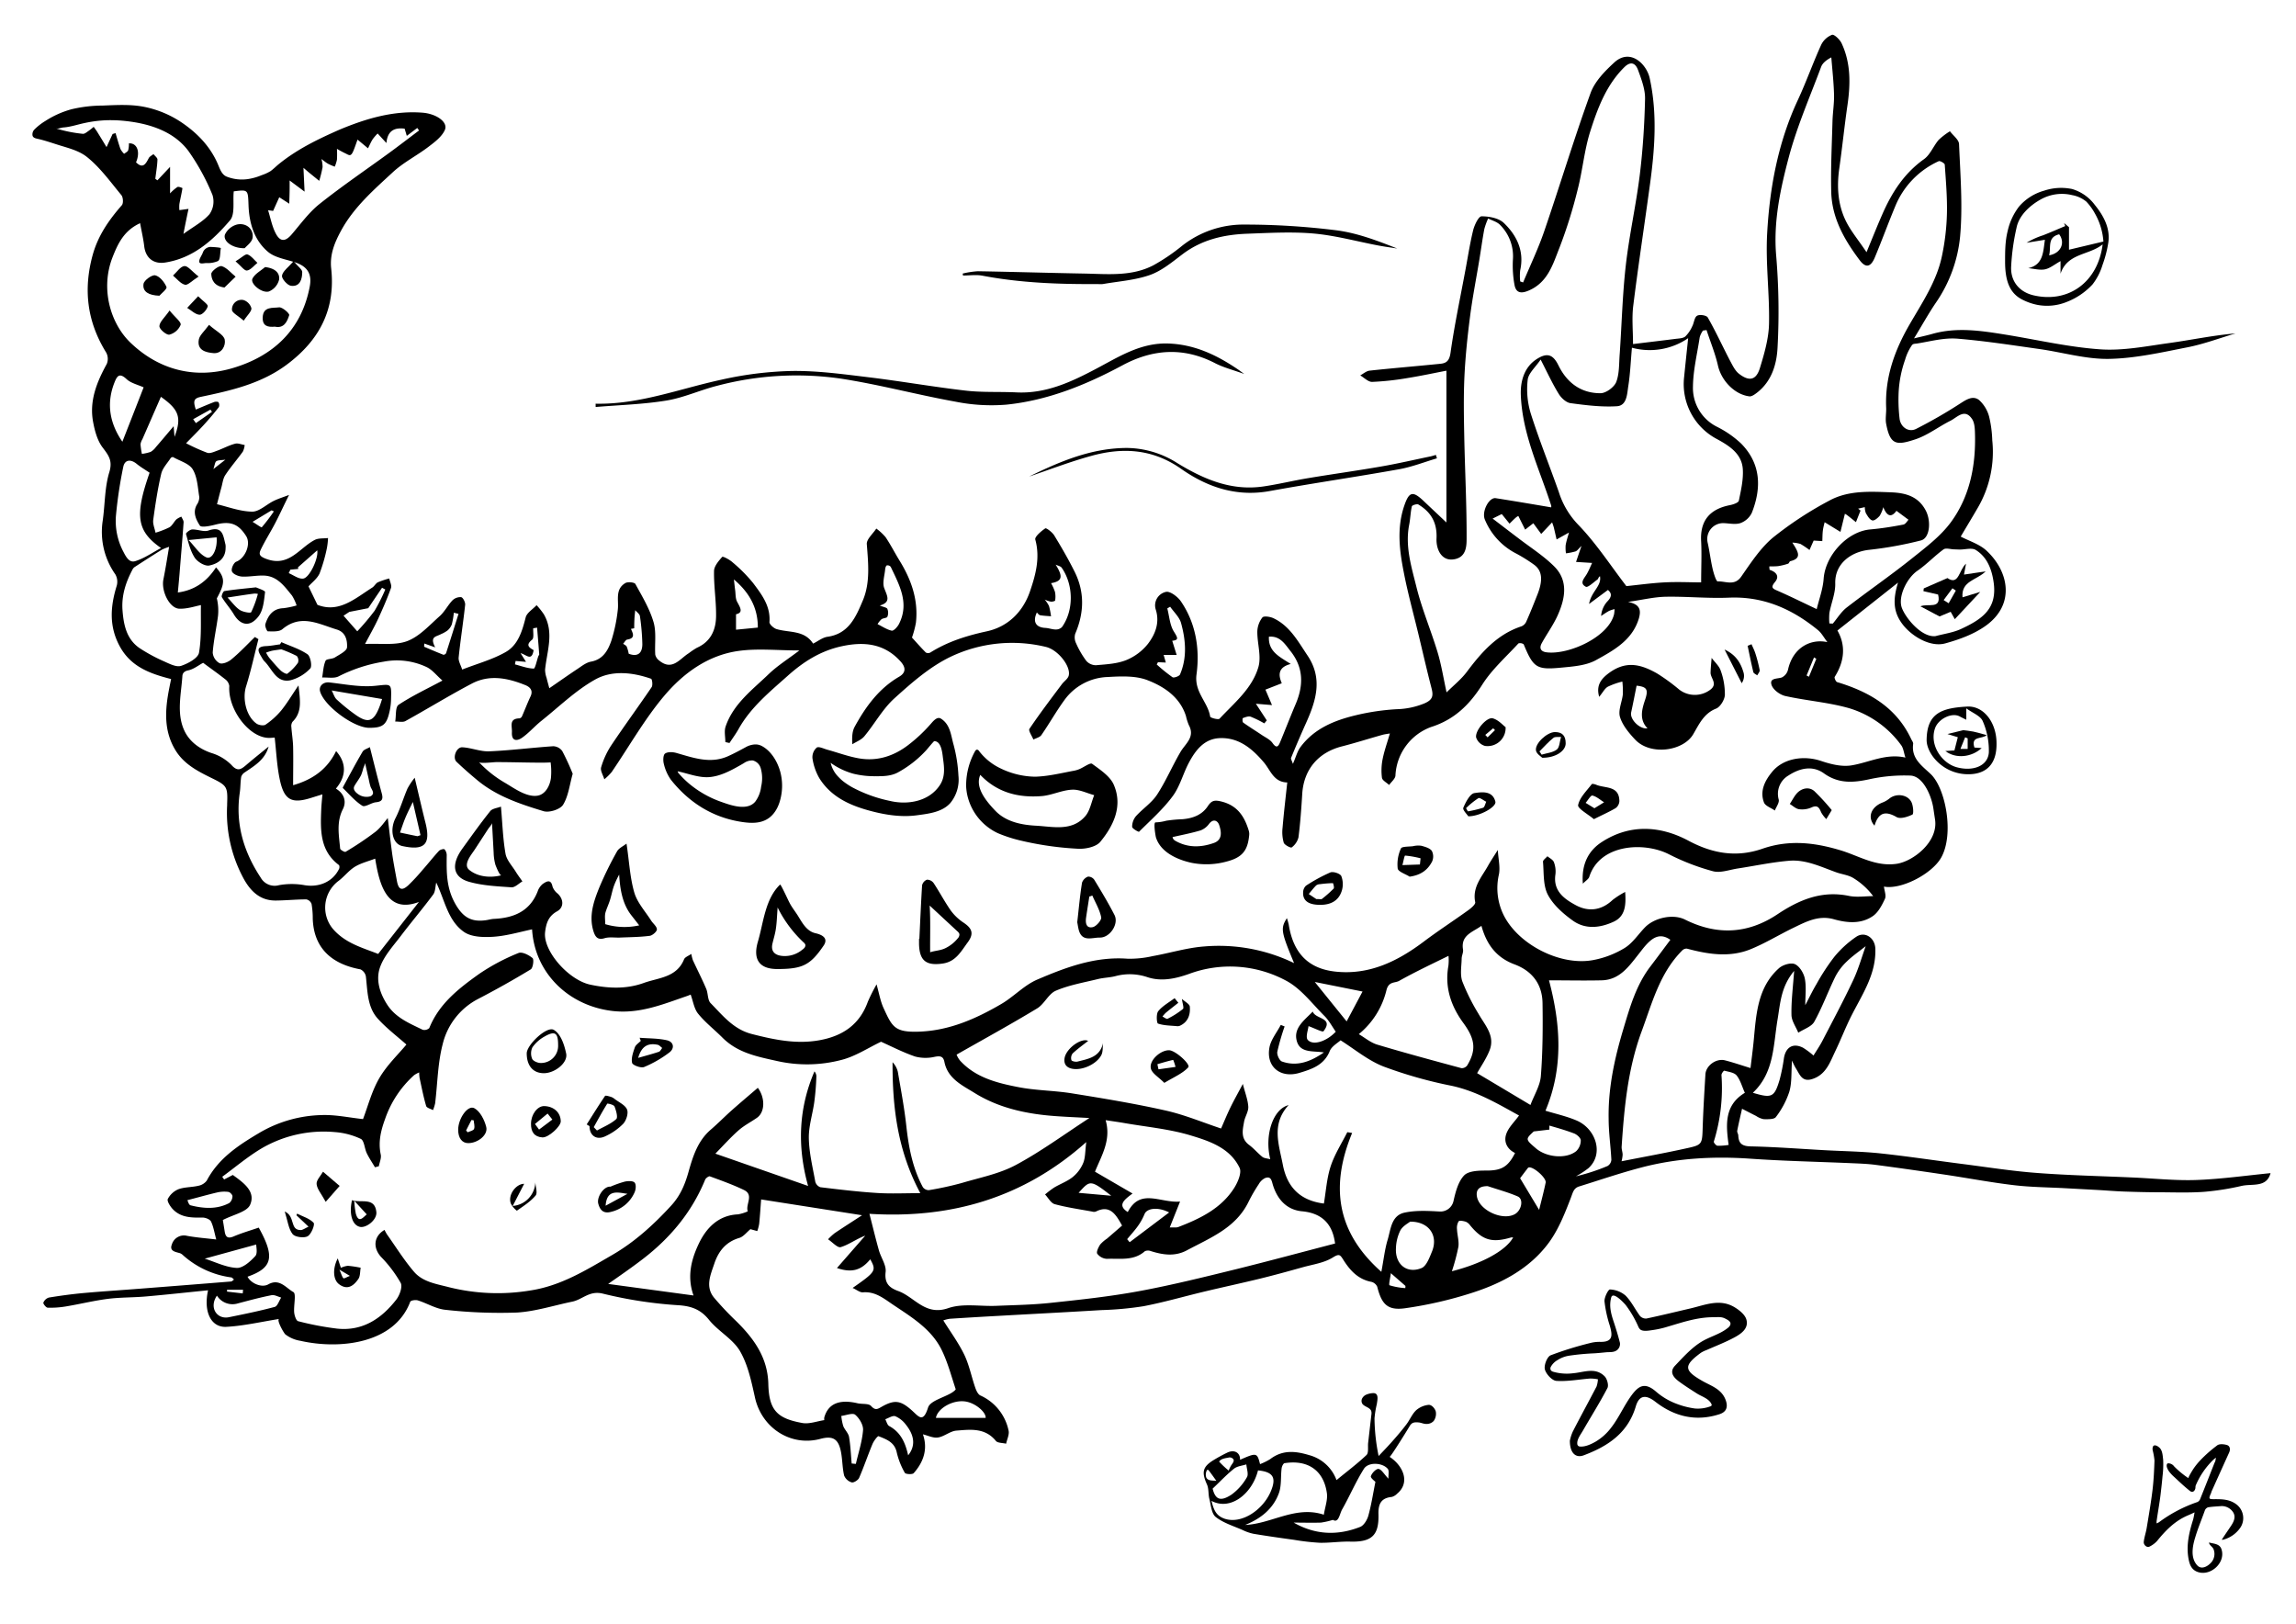 <svg xmlns="http://www.w3.org/2000/svg" viewBox="0 0 841.89 595.28"><path d="M102.39,483.55c-6.75,1.06-13,2.54-19.38,2.89-5.63.31-8.46-5.5-6.72-13.4-7.75.78-15.29,1.61-22.85,2.27-4.64.4-9.33.29-13.94.88-5.15.66-10.21,1.92-15.34,2.77a33.87,33.87,0,0,1-6.67.46c-.59,0-1.73-1.45-1.59-1.85a3.24,3.24,0,0,1,2-1.86c4.23-.69,8.48-1.27,12.74-1.66,6.86-.62,13.74-1.05,20.62-1.59q16.71-1.29,33.43-2.64c.39,0,.75-.47,1.12-.71-.35-.28-.67-.75-1-.79A33,33,0,0,1,67,460.08a3.08,3.08,0,0,0-1.07-.66c-1.66-.47-3.87-.75-2.92-3.16a4.63,4.63,0,0,1,5.59-3.18c3.49.64,7,.89,10.69,1.33-.66-2.44-1-4.65-1.9-6.56-.4-.83-2.07-1.49-3.15-1.47-4,.06-8,.06-11-3.21-.9-1-2.08-2.88-1.7-3.63A7.81,7.81,0,0,1,65.4,436c2.28-.84,4.89-.7,7.3-1.27a5,5,0,0,0,3.12-1.91c4.41-8.37,12-13.2,19.74-17.77a47.14,47.14,0,0,1,22.18-6.24c5.14-.22,10.33.94,15.37,1.47,1.77-4.6,3.18-10.24,6-15.06s7-8.72,9.91-12.28c-3.39-3-7.36-6-10.56-9.56-3.8-4.29-3.67-10-4.3-15.4a3.6,3.6,0,0,0-2-2.6c-10.22-1.87-17.12-7.51-17.48-18.6a31,31,0,0,0-.44-5.38,2.65,2.65,0,0,0-1.9-1.67c-3.72,0-7.45.38-11.18.42-6.22.08-9.78-4-12.26-8.86a50.57,50.57,0,0,1-5.61-26.09c0-.18,0-.35,0-.53.25-6.37-.12-6.7-5.91-9.53-4.94-2.43-9.87-5-12.94-9.93-4.52-7.28-3.93-15.08-2.36-23,.23-1.15.46-2.3.66-3.26C55.1,247,48.09,244.51,44,237.11s-3.56-14.74-1.19-22.39a5.45,5.45,0,0,0-.52-4.15A27,27,0,0,1,37.65,191c.87-6,.7-12.2,2.43-17.88,1.3-4.27-.29-6.19-2.49-9.12-1.89-2.52-2.83-6-3.43-9.2-1.49-7.79,1.32-14.7,5-21.39a4.89,4.89,0,0,0-.23-4.17c-7-11.28-8.46-23.13-4.9-35.92,2-7.1,5.95-12.71,10.65-18.09.61-.69.48-2.9-.17-3.69-4-4.84-7.78-10.12-12.64-14-2.89-2.29-6.62-3.21-10.08-4.28-2.63-.82-5.22-1.74-7.91-2.35-.74-.16-1.7-.34-1.94-1.17a2.55,2.55,0,0,1,.56-2.14,20.53,20.53,0,0,1,4.08-3.22,34.42,34.42,0,0,1,9.62-4.32A50.43,50.43,0,0,1,37.71,38.7c5.17-.2,10.33-.53,15.43.53a37.75,37.75,0,0,1,13.37,5.61C72.25,48.71,77,53.57,79.81,60c.75,1.72,1.42,4,3.31,4.75a15.21,15.21,0,0,0,8.65.75,20.43,20.43,0,0,0,4.12-1.26,16.14,16.14,0,0,0,3.3-1.5c1.1-.79,2.07-1.8,3.12-2.64,6.75-5.46,14.39-9.14,22.29-12.61,9.61-4,19.6-7,30.29-6.18,5.05.37,9.52,3.43,8.22,6.35-1.11,2.49-3.75,4.45-6.05,6.2-4.19,3.19-9,5.61-12.87,9.14-7,6.49-14.34,12.82-19.06,21.44-2.4,4.39-4.26,8.81-3.69,14,1.63,14.91-4.26,26.2-16.1,35.1-9.49,7.14-20.51,9.6-31.68,11.95-2.53.53-2.94,1.41-1.86,4.66,2.25-.93,4.47-1.9,6.73-2.76.48-.18,1.42-.17,1.59.1a2,2,0,0,1,.12,1.78c-1.78,2.26-3.65,4.47-5.59,6.59-2.17,2.36-4.46,4.62-6.42,6.64A70.44,70.44,0,0,0,76,166c1,.33,2.41-.32,3.55-.74,2.25-.81,4.38-2,6.67-2.59,1-.29,2.32.29,3.5.48a7.32,7.32,0,0,1-.67,2.42c-2.1,2.91-4.48,5.63-6.45,8.62-.86,1.31-1,3.08-1.46,4.66-.59,2.16-1.14,4.34-1.57,6,4.14,1,8.52,2.67,12.92,2.73,2.59,0,5.18-2.62,7.84-3.92,1.61-.8,3.35-1.33,5.66-2.21-2,4-3.48,7.28-5.13,10.44s-3.63,6.27-5.2,9.53c-.82,1.7-.61,2.52,1.93,3.47,8.39,3.15,12.15-4,17.8-6.93,1.38-.73,3.25-.5,4.89-.71a24.83,24.83,0,0,1-.39,3.57,58.41,58.41,0,0,1-2.71,9.41c-.86,1.92-2.82,3.34-4.06,4.74l3.28,6.77c7.88,3.1,13.79-2.32,20.09-6.32.79-.5,1.27-1.55,2.08-1.95a30.76,30.76,0,0,1,4.16-1.39c.24,1.19,1,2.56.62,3.54-1.36,3.82-3,7.55-4.68,11.22-1.43,3.08-3.12,6-4.82,9.26,5.76-.28,11.13.59,15.54-1.09s8.06-5.78,11.8-9.09c1.83-1.63,3-4,4.68-5.78a4.13,4.13,0,0,1,3.23-1.21c.68.14,1.56,1.87,1.46,2.8-.69,6.45-1.72,12.86-2.38,19.31-.14,1.36.79,2.82,1.29,4.43,5.58-2.18,11.17-3.67,16-6.45,4.5-2.57,6-7.62,7.28-12.65.42-1.73,2.63-3,4-4.51a27.56,27.56,0,0,1,2.64,3.31c3.91,6.68,1.15,13.54.48,20.35a9.44,9.44,0,0,0,.55,3c.29,1.22.64,2.43,1,3.8,3.35-2.3,6.94-4.84,10.6-7.26,1.47-1,3-2.19,4.68-2.49,4.52-.83,6.3-4.25,7.52-7.85a58.11,58.11,0,0,0,2.3-11.06c.46-3.48-1.14-7.56,2.78-9.9.9-.53,3.33-.29,3.68.34,2.48,4.52,5.21,9.06,6.65,13.94,1.11,3.75.38,8,.64,12a3.75,3.75,0,0,0,1.46,2.14c4.79,3.91,7.52-.67,10.84-2.71a26.43,26.43,0,0,1,3-2c5.15-2.29,7-6.7,7-11.8.05-5.43-.85-10.87-.75-16.29,0-1.8,1.69-3.73,3-5.22.26-.28,2.72,1,3.8,2a55.52,55.52,0,0,1,7.52,7.58c3.14,4.19,6.45,8.44,6,14.3-.07.82,1.53,2.26,2.6,2.59,4.61,1.4,10.16.27,13.41,5.33,1.75-.86,3.44-2.25,5.28-2.51,7.84-1.09,10.45-7.4,12.94-13.28,2.78-6.55,2-13.66,1.47-20.68-.14-1.8,2.25-3.8,3.48-5.71a19.7,19.7,0,0,1,3.4,3.15c1.84,2.73,3.34,5.7,5.07,8.51,4.33,7,7,14.46,6.06,22.84a35,35,0,0,1-1.45,5.46c1.65,1.81,3.31,3.71,5.09,5.49a1.75,1.75,0,0,0,1.64,0c6.37-4,13.32-6.18,20.72-7.78,7.67-1.66,13.22-7.06,15.82-14.64,2.09-6.09,3.78-12.33,1.95-19-.28-1,2.13-3.07,3.66-4.1.38-.25,2.57,1.41,3.29,2.59,2.65,4.34,5.21,8.77,7.48,13.32,3.73,7.5,3.49,15.12.19,22.78a4.88,4.88,0,0,0,.36,3.49,32.55,32.55,0,0,0,3.74,6.42,4.73,4.73,0,0,0,3.55,1.57c3.73-.33,7.65-.51,11.06-1.87a19.65,19.65,0,0,0,8-6c2.67-3.51,4.35-7.72,2.85-12.5A5.06,5.06,0,0,1,427.5,217c1.46-.39,4.31,1.73,5.48,3.43,5.55,8.07,7,17.55,5.76,26.78-.89,6.57,4.16,10.12,5,15.51.07.46,3,1.23,3.43.77,5.44-5.83,12-11.08,14.27-19,1.12-4-.46-8.62-.41-13a8.8,8.8,0,0,1,1.87-5.13c.52-.62,2.85-.28,4.05.29,6,2.83,9,8.49,12.51,13.71,5.63,8.39,3.13,16.48-.53,24.63q-2.87,6.39-5.52,12.86c-.16.38.28,1,.67,2.19,1.09-2.47,1.6-4.59,2.8-6.2,5.08-6.81,12.54-9.79,20.43-11.66A84.63,84.63,0,0,1,512.22,260a28.35,28.35,0,0,0,10.11-2.14c3.14-1.35,3.27-2.89,2.56-5.62-1.66-6.38-3.12-12.81-4.66-19.22-1.85-7.74-4-15.43-5.5-23.22-1.61-8.12-2.6-16.33.21-24.48,1.75-5.08,3.09-5.43,7.07-1.65,2.6,2.47,5.23,4.92,8.36,7.88V135.9c-4.23.81-9.23,1.89-14.28,2.7a102.2,102.2,0,0,1-13,1.41c-1.42,0-2.88-1.54-4.32-2.38,1.14-.61,2.24-1.62,3.44-1.75,8.65-.93,17.33-1.64,26-2.52,2.3-.23,3.27-1.25,3.67-4.05,1.38-9.83,3.45-19.56,5.27-29.33,1-5.17,1.76-10.38,3-15.48.49-2,2-5.18,3.1-5.2,2.77,0,6.3.65,8.17,2.44,4.77,4.58,7.56,10.31,6,17.35a19.15,19.15,0,0,0,0,4.08l1.07.38c2.61-6.26,5.56-12.4,7.75-18.8,5.78-16.86,10.93-33.94,17-50.68,1.55-4.24,5.23-8,8.69-11.17,5.86-5.37,11.92.64,13,5.88,2.85,13.1,1.82,26.25,0,39.36-2,14.67-4.23,29.29-6.06,44-.55,4.46-.08,9-.08,14,4.91-.6,10.2-1.22,15.48-1.89,1.26-.17,2.78-.16,3.67-.87a12,12,0,0,0,2.58-3.78c.67-1.27.76-3.24,1.75-3.83s3.49-.15,3.93.63c2.89,5.06,5.33,10.37,8,15.53,1,1.82,1.91,3.91,3.46,5.11,3.77,2.92,6.3,2.33,7.66-2.12,1.61-5.26,3.22-10.77,3.34-16.2.24-11-1.29-22-.69-33,.92-16.91,4-33.5,11.27-49.08,3.08-6.62,5.51-13.53,8.53-20.18a7.49,7.49,0,0,1,4-3.7c.78-.25,2.85,1.73,3.5,3.1,3.41,7.27,3.28,14.94,2.15,22.72s-1.9,15.47-3,23.18c-.92,6.51-.56,12.94,2.22,18.86,1.81,3.86,4.68,7.22,7.77,11.84,2.27-5.46,3.93-9.67,5.76-13.82,3.49-8,8-15.07,15.29-20.27,2.31-1.63,3.46-4.81,5.39-7.07A25.54,25.54,0,0,1,715,48.12c1.17,1.57,3.28,3.1,3.34,4.71.46,11.3,1.41,22.71.38,33.91A51.48,51.48,0,0,1,709.83,111c-2.77,4.07-5.14,8.41-8,13.06,2.61-.63,4.72-1.08,6.8-1.67,8.81-2.48,17.58-1.18,26.35.23,11.7,1.88,23.34,4.63,35.11,5.45,8.33.59,16.87-1.14,25.25-2.3,8.08-1.11,16.09-2.83,24.35-3.53-5.85,1.73-11.61,3.91-17.57,5.08-9.55,1.87-19.22,4.09-28.87,4.25-8.5.14-17-2.43-25.58-3.63-9.92-1.4-19.83-2.94-29.81-3.77-5.08-.43-10,1-15,1.78-.66.1-1.33,0-1.8.6a18.47,18.47,0,0,0-2.51,5.35,42.2,42.2,0,0,0-2.36,11.87,59.65,59.65,0,0,0,.33,9.63c.33,3.16,3.29,5.23,6.05,3.85A174.91,174.91,0,0,0,718.66,148c2.33-1.49,4.7-3.1,7-1.36a12.54,12.54,0,0,1,3.72,6.16,42.59,42.59,0,0,1,1.14,8.64A40.65,40.65,0,0,1,725.3,186c-2.13,3.67-4.32,7.29-6.35,10.72,3,1.59,6.85,2.73,9.48,5.18,8.23,7.67,10.57,19.77-.36,27.55-4.29,3.06-9.62,5-14.76,6.42-5.54,1.55-12.52-2.66-15.9-7.28-3.26-4.45-3.32-8.89-1.45-15l-22.22,17.57c3.12,5.44,2.62,11.26-1,17-.21.34.42,1.77.89,1.91,11.69,3.52,21.66,9.23,27.13,20.83.29.61.83,1.28.75,1.85-.73,5.4,3.26,8,6.45,11.05,5.48,5.22,8.69,22.2,3.75,30.74-3.42,5.9-14.61,11.72-20.91,10.5.17,1.56.9,3.31.37,4.47-1.08,2.32-2.42,4.94-4.42,6.33-4.35,3-9.45,2.54-14.33,1.17-5.58-1.57-10.2.91-14.87,3.17-5.33,2.58-10.41,5.73-15.89,7.92-7.63,3-15.45,1.74-23.15-.33a2.27,2.27,0,0,0-1.71.71c-8.27,8.32-11,19.28-14.94,29.88-5,13.68-6.3,27.78-7.24,42-.07,1,.36,2,.36,3a13.38,13.38,0,0,1-.39,2.38c7.93-1.57,15.91-3,23.84-4.76,5.77-1.24,5.71-1.49,5.91-7.75.21-6.47.61-12.94,1-19.4.21-3.21,4-5.91,7.18-5.09s6.18,1.86,9.35,2.83c.34-2.92.86-6.66,1.21-10.42.89-9.53,1.44-19.23,9.24-26.2,1.38-1.24,4.37-2.14,5.84-1.47,1.71.77,3.24,3.31,3.63,5.31.6,3.07.16,6.33.16,9.73,1.36-2.58,2.62-5.26,4.14-7.79a79.17,79.17,0,0,1,6.46-9.88,38,38,0,0,1,8.09-7.41c3.19-2.13,6.8.36,7,4.25.36,9.24-4.59,16.55-8.55,24.27-2.25,4.38-4,9-6.15,13.46-1.95,4.08-3.39,8.6-8.48,10.19-3.79,1.19-4.57-1.83-6-4a25.06,25.06,0,0,1-1.37-2.79c-.32,4.38,0,8.1-1,11.46a31.18,31.18,0,0,1-4.91,9.24c-.64.9-2.94.81-4.48.79a7.56,7.56,0,0,1-2.77-1.18c-1.73-.86-3.44-1.76-5.16-2.64-.6,2.69-1.25,5.37-1.77,8.07-.1.52.36,1.14.39,1.72.13,2.88,1.31,3.91,4.46,4,9.15.19,18.28.91,27.41,1.41,6.76.37,13.54.45,20.26,1.16,10,1.07,20,2.6,30.06,3.88,9.09,1.16,18.17,2.61,27.3,3.29,11.73.89,23.51,1.14,35.26,1.67,7.76.34,15.53,1.19,23.27.91,9.13-.33,18.24-1.64,27.15-2.51-1.44,5.39-6.63,3.81-10.52,4.66a96.69,96.69,0,0,1-13.82,2.19c-5.32.39-10.69.2-16,.17-4.46,0-8.92-.12-13.38-.27-3.27-.12-6.53-.4-9.8-.58l-11.78-.64c-6.26-.34-12.56-.37-18.77-1.11-8.47-1-16.87-2.6-25.31-3.86s-16.93-2.47-25.41-3.59c-2.82-.37-5.68-.48-8.52-.6-12.46-.55-24.93-.79-37.37-1.66-13.6-.95-27-.22-40.18,3.26-7.63,2-15.11,4.57-22.66,6.91-2,.62-2.29,2.17-3,4.06-2.25,5.85-4.63,11.92-8.34,16.86-6.91,9.19-16.94,14.54-27.67,18a147.31,147.31,0,0,1-24.79,5.73c-6.5.91-8.62-1.48-10.25-7.9a3.2,3.2,0,0,0-2.17-1.78c-4.92-.94-7.88-4.28-10.34-8.21-1.11-1.76-1.47-2.14-3.75-.73-3.18,2-7.25,2.54-11,3.58-5.23,1.47-10.47,2.91-15.74,4.2-6.77,1.65-13.59,3.11-20.36,4.73-7.45,1.78-14.82,3.93-22.33,5.37a119.6,119.6,0,0,1-15.4,1.42c-12.68.77-25.36,1.42-38,2.13q-8.81.48-17.6,1.05a12.26,12.26,0,0,0-2.41.6c2.59,4.17,5.55,8.17,7.68,12.56,1.81,3.77,2.62,8,4,12,.37,1.09,1,2.52,1.89,2.95a18.17,18.17,0,0,1,10.36,12.86c.35,1.46-.57,3.22-.9,4.84-1.27-.33-3.07-.23-3.73-1-4-4.94-9.36-4.21-14.51-3.8-2.3.19-4.43,2.17-6.76,2.52-1.76.27-3.72-.74-5.51-1.16,1.86,5.3.3,10.08-3.37,14.23-.49.55-3,.4-3.26-.12a27.46,27.46,0,0,1-2.95-7.43c-.78-3.81-3.78-4.84-6.68-6-.34-.13-1.77,1.76-2.24,2.9-1.71,4.1-3.12,8.32-4.89,12.38-.37.84-2,1.85-2.71,1.66a4.33,4.33,0,0,1-2.78-2.5c-.67-2.83-.61-5.83-1.17-8.7-.93-4.79-3-6-7.64-4.73-10.83,2.85-21.4-4.06-23.88-15.13-1.3-5.84-2.56-12-5.5-17.06-2.61-4.47-7.94-7.25-11.3-11.4-3-3.75-6.25-5.06-11.07-5.42a157,157,0,0,1-27.82-4.24c-5-1.29-7.52,2.13-11.29,2.91-6.76,1.39-13.48,3.58-20.3,4a179.6,179.6,0,0,1-26.21-1c-3.45-.32-6.73-2.39-10.15-3.46-.83-.26-2.6,0-2.78.51-5.87,15.59-26.24,17.51-40.26,14.31a12.12,12.12,0,0,1-5.49-2.32C104.08,488.79,101.22,483.74,102.39,483.55Zm-8.91-250,1.28.78C93.27,240.09,92,246,90.23,251.65c-1.4,4.46,0,10.91,3.81,13.62.83.59,2.62.89,3.33.4a28,28,0,0,0,5.71-5.15c2.14-2.62,3.88-5.59,6.37-9.24.61,5.48,1.42,9.77-2.2,13.35a2.82,2.82,0,0,0-.41,1.95c.17,2.41.58,4.8.64,7.21.1,4.62,0,9.25,0,14.08,7.39-2.13,12.59-6,15.76-12.51,3.9,4.4,3.76,9.23-.08,13.76,3,1.77,4,4.67,2.56,7.54-2.42,4.78-1.43,9.58-1,14.42,0,.48,1.69,1.41,2,1.21A115.6,115.6,0,0,0,137.6,305c2.05-1.6,3.55-3.91,4.59-5.09.49,4.05,1,8.54,1.6,13,.48,3.37,1.14,6.71,1.75,10.06.58,3.2,1.8,3.74,4.16,1.6a71.61,71.61,0,0,0,5.36-5.78c2-2.25,3.85-4.62,5.88-6.83.44-.47,1.75-.84,2.05-.58a3.26,3.26,0,0,1,.81,2.25c-.07,6.11-.19,11.83,3.16,17.75,2.87,5.07,6,6.68,11.11,6,1-.13,2-.45,3-.5,7.27-.34,13.2-2.73,16.08-10.09a6,6,0,0,1,1.85-2.71c1.3-.88,3-2,3.59.94a5.57,5.57,0,0,0,1.86,2.55c2.25,2.06,2.43,5.09-.19,6.54-3.2,1.77-4,4.42-4.39,7.65-.79,6.87,8.6,17.54,16.57,19.23,6.66,1.41,13.21,1.69,19.64-.63,5.4-1.95,12-1.94,14.74-8.64.34-.85,1.67-1.29,2.67-2a14.63,14.63,0,0,0,.58,2.32c1.61,3.49,3.37,6.92,4.88,10.46.72,1.69.48,4.1,1.61,5.26,4.43,4.51,8.34,9.59,15.14,11.33,8.19,2.09,16.25,3.8,24.74,2.28s14.75-5.7,17.77-14.1a67.49,67.49,0,0,1,3.21-6.39c1,3.65,1.46,6.31,2.55,8.67,3.14,6.8,4,8.95,12.78,8.68,11.19-.34,21-4.66,30.44-10.17,4.63-2.72,8.48-7,13.32-9,10.44-4.47,21.14-8.46,32.95-7.58a37.26,37.26,0,0,0,9.18-.95c6.31-1.12,12.53-3.06,18.87-3.54a63.25,63.25,0,0,1,33,6.1c-4.81-11.55-5-12.72-2.64-16.48a22.41,22.41,0,0,1,.67,2.31c1.68,10.67,7.33,16.19,17,17.27,12.43,1.39,22.87-3.72,32.55-11,5.31-4,10.88-7.6,16.27-11.48,1.07-.77,2.73-2.16,2.57-2.95-1.12-5.46,2.33-9.15,4.65-13.28.93-1.67,2-3.27,3.63-5.86.19,3.33.95,6.28.4,9a22.35,22.35,0,0,0,1.55,14.47c5.22,11.07,21,19.23,33.16,16.86a34.23,34.23,0,0,0,11.45-4.43c2.92-1.82,4.94-5,7.44-7.57,3.45-3.51,10.27-5,14.63-2.82,11.78,5.88,23.13,5.28,34-2,8-5.32,16.24-8.72,26.12-6.68,2.85.59,5.92.09,8.89.09a25.7,25.7,0,0,0-7.39-6.7c-1.83-1.08-4.14-1.3-6.19-2.05-5.57-2-11.11-4.72-17.16-4.23-6.34.52-12.61,1.88-18.92,2.84-3,.45-6.35,1.75-9.11,1a83.21,83.21,0,0,1-16.2-6.25c-9.16-4.62-25.32-3.7-29.14,8.34-.25.78-1.21,1.32-2.34,2.48-.59-7.16,2.09-12.13,6.94-15.27,10.29-6.68,21.43-6,31.75-.5,9,4.82,17.76,6.21,27.17,2.95,9.6-3.32,18.87-2.33,28.36.51,6.86,2,13.13,6.22,21,5,6.07-1,15.18-8.15,13.91-16.25-.21-1.36-.41-2.71-.61-4.07-.67-4.53-3.77-11.88-8.46-12a60.2,60.2,0,0,0-14.56,1.25c-6.11,1.36-11.62,1.88-17.13-2.08-4.2-3-8.9-1.87-13,.81a7.77,7.77,0,0,0-3.55,8.83c.26,1.16-.91,2.65-1.43,4-1.38-1-3.53-1.66-4-3-1.6-4.29.47-8.13,3.09-11.27,4.12-4.94,11.6-6,17.85-3.91,3.51,1.19,7.55,2.2,11.09,1.64,6.53-1.05,12.67-4.51,19.85-2.87-.58-1.76-.72-3.45-1.58-4.58A36.61,36.61,0,0,0,678,259.63c-7.58-2.16-15.59-2.73-23.32-4.45-2-.44-4.46-2.25-5.07-4-.92-2.67,2-2.25,3.71-2.8a4.3,4.3,0,0,0,2.29-2.81c1.83-8.32,8.46-11.48,14.45-10.15-1.3-1.71-2.12-3.31-3.39-4.36-9.48-7.78-20-12.48-32.69-11.95-7.73.33-15.5-.48-23.24-.33-4.19.08-8.36,1.11-13.79,1.89,4.64.9,4.77,3.24,4,6-2.38,8.08-9.33,11.8-15.83,15.39-3.69,2-8.53,2.31-12.91,2.73-8.84.84-10-.1-13.51-8.57a2.16,2.16,0,0,0-1.92-.34c-4.55,4.95-9.73,9.53-13.28,15.13-4.68,7.4-10.27,12.83-18.72,15.51a19.94,19.94,0,0,0-13.1,17.73c0,1.21-1.5,2.36-2.31,3.54-.92-.88-2.5-1.66-2.64-2.64a21.15,21.15,0,0,1,.25-6.87c.61-3.05,1.68-6,2.66-9.38-1,.18-2,.29-2.9.55-4.9,1.38-9.76,2.93-14.69,4.19-8.72,2.22-14,8.5-14.55,17.43-.33,5.32-.7,10.64-1.38,15.92a6.58,6.58,0,0,1-2.49,3.69c-.33.27-2.62-.88-2.91-1.74a13.94,13.94,0,0,1-.43-5.51c.46-5.49,1.12-11,1.72-16.57-5-.09-6.12-4.47-8.59-7.37-4.25-5-9.15-9.16-16.15-8.88-5.69.22-8.87,4.4-11.3,8.94-2.17,4.05-3.3,8.76-6,12.38-3.52,4.76-8.06,8.77-12.31,13-.15.15-2.51-1.14-2.53-1.79a6.06,6.06,0,0,1,1.39-3.91c2.48-2.75,5.78-4.89,7.77-7.93,3.25-5,5.57-10.51,8.57-15.63,1.82-3.09,5.43-5.43,3.07-9.81a20,20,0,0,1-1.08-3.39c-2.23-6.92-7.94-10.7-14-13.07-4.37-1.72-9.74-1.48-14.62-1.2a20.39,20.39,0,0,0-16,8.55c-3,4.13-5.48,8.56-8.38,12.74-.57.83-1.93,1.11-2.93,1.64-.53-1.34-1.91-3.25-1.45-3.93,3.77-5.59,7.88-11,11.91-16.38.8-1.06,2.16-1.92,2.48-3.09.91-3.37-3.9-9.55-8.43-10.58a52.51,52.51,0,0,0-34.94,3.67c-7.56,3.65-14.23,9.5-20.54,15.21-4.31,3.9-7.21,9.32-11,13.88-1.07,1.31-2.92,2-4.42,2.94-.18-2.83,0-4.8.84-6.37,4-7.33,8.89-14.07,16.3-18.37,3.22-1.87,1.85-4.18.5-5.66-5.93-6.54-13.34-7.33-21.69-5.49-7.71,1.71-13.91,5.68-19.62,10.78-6.61,5.9-13.53,11.51-18,19.45-1,1.8-2.24,3.47-3.37,5.2l-1.52-.33c0-1.91-.49-4,.09-5.69,2.84-8.36,9.83-13.47,15.84-19.27,3.13-3,6.91-5.37,11.22-8.64-8.12,0-15.33-.79-22.3.18-11.29,1.56-20.37,8.25-27.4,16.62-7.19,8.57-12.78,18.49-19.13,27.78a19.42,19.42,0,0,1-2.7,2.66c-.43-1.48-1.53-3.15-1.17-4.39a29.89,29.89,0,0,1,3.72-8.07c4.81-7.19,9.94-14.16,14.8-21.32.48-.7.2-2.94-.21-3.08-6.88-2.4-14.36-3.18-20.57.33-7.14,4-13.23,10-19.71,15.15-2.42,1.94-4.48,4.37-7,6.13-1.88,1.31-3.92,1.35-3.74-2,.12-2.16-1.2-5,2.78-5.09a1.31,1.31,0,0,0,.91-.74c1.08-2.43,2-4.91,3.15-7.33,1-2.16-.2-3.42-1.89-4.1-6.49-2.64-13.23-4-19.74-.53-8.21,4.32-16.13,9.2-24.25,13.69-1,.54-2.49.14-3.75.18.37-2.11,0-5.31,1.22-6.13,4.9-3.26,10.29-5.78,16.1-8.89-2.28-2-3.78-4-5.76-4.93a25.56,25.56,0,0,0-15.8-2,56.2,56.2,0,0,0-16.55,5.4c-1.64.83-4,.31-6,.41.36-2.06.43-4.25,1.24-6.13.32-.75,2.4-.58,3.43-1.23,1.68-1.06,4.38-2.38,4.45-3.71.13-2.44-.42-5.5-3.71-6.51-6.64-2-13.18-5.86-20-.14-1.19,1-3.52.81-5.32.79-.34,0-1.16-1.91-.91-2.67,1-3.14,2.74-5.68,6.62-5.82a29.81,29.81,0,0,0,4.83-1,16.59,16.59,0,0,0-1.69-3.63c-2.75-3.35-5.33-7.13-10.25-7.32-2.69-.11-5.41.5-8.09.36-1.32-.08-3.22-.86-3.66-1.85s.64-3.26,1.55-3.6c3.25-1.2,5.51-6.43,3.64-9.39-2.92-4.62-5.91-5.61-11.43-4.17-1.84.48-5,1.1-5.53.33-1.36-2.12-2.75-4.8-1.13-7.65a5,5,0,0,0,.91-2.81c-.57-3.44-.69-7.28-2.39-10.13-1.29-2.17-4.71-3.09-7.21-4.52-.18-.11-.75.12-.89.34-1.23,1.9-3,3.7-3.48,5.79-1.3,5.55-2.15,11.22-2.92,16.87-.21,1.51.53,3.14.84,4.71a31.7,31.7,0,0,0,5.13-2c1-.61,1.62-2,2.52-2.89a7.59,7.59,0,0,1,1.82-1c.29.7.87,1.42.82,2.1-.44,6.34-1,12.69-1.5,19-.18,2.17-.39,4.35-.61,6.71,6.36-.86,10.73-4.2,14-9.21,3.43,3.88,3.33,5.79.3,11.36a19.27,19.27,0,0,1,.43,6.44c-.57,4.49-1.61,8.94-1.94,13.45a4.88,4.88,0,0,0,2.5,3.87c1.11.45,3.2-.42,4.31-1.36C88,239.14,90.67,236.26,93.48,233.52ZM141,450.9a16.19,16.19,0,0,0,.89,1.64c3.26,4.59,6.25,9.42,9.9,13.69,3.22,3.76,8.14,4.46,12.8,5.67a73.46,73.46,0,0,0,29.72,1.23c11.42-1.7,20.74-7.58,30.27-13.09,8.14-4.72,15.11-11.05,21.53-18.05,3.33-3.63,5-7.61,6.3-12.17,1.62-5.74,3.38-11.52,8.21-15.67,2.58-2.22,5-4.68,7.52-6.94,3.2-2.84,6.48-5.6,9.74-8.4,2.68,3.58,2.72,8.87-.33,11-2.24,1.56-4.73,2.82-6.76,4.62-2.91,2.56-5.51,5.49-8.48,8.52l34,11.84c-4.21-15.08-3.26-29,2.34-42a2.94,2.94,0,0,1,.7,1.72,94.28,94.28,0,0,1-.77,9.5c-.61,4.46-2.09,8.91-2,13.34.11,5.32,1.42,10.62,2.37,15.9a3,3,0,0,0,1.83,2c6.91.84,13.84,1.67,20.78,2.11,5.13.33,10.29.07,15.9.07-8.4-15.67-10.24-31.62-10.18-48a7.68,7.68,0,0,1,1.93,3.5c1.13,6.56,2.37,13.11,3.1,19.72.86,7.88,2.29,15.55,6.08,22.58a2.67,2.67,0,0,0,2.22,1.1,117.88,117.88,0,0,0,12-2.61c6.69-2,13.75-3.35,19.8-6.58,9.21-4.92,17.7-11.19,27.05-17.26-4.8-.26-8.73-.42-12.65-.71-10.4-.76-20.55-2.94-29.43-8.46-4.41-2.74-9.86-5.21-11.08-11.37-.42-2.12-1.53-2.28-3.55-1.9a14.92,14.92,0,0,1-7.19-.1c-4.48-1.53-8.73-3.74-12.5-5.42-4.75,2.25-9.41,5.37-14.54,6.67A49.9,49.9,0,0,1,285,389c-7.39-1.64-14.52-3-20.09-8.58-3-3-6.32-5.56-8.93-8.79-1.48-1.83-1.83-4.58-2.73-7-.45.18-.83.35-1.22.49-9,3.08-17.64,6.73-27.68,5.49-16.11-2-28.29-14.05-29.25-29.9-4.7,1-9.39,2.4-14.16,2.72-3.59.24-8,.14-10.75-1.73-6-4.14-7.08-11.68-10.23-18.14-.36,1.51-.3,3.29-1.13,4.41-3.83,5.16-8,10.06-11.88,15.18-2.72,3.6-6,7.12-7.51,11.22-1.77,4.68-.27,9.6,2.54,13.95,3.12,4.84,8.2,6.86,13,9.21a2.63,2.63,0,0,0,2.43-.62c3.61-9,10.93-14.62,18.37-19.92a75.91,75.91,0,0,1,14.34-7.6c1.28-.55,3.8.71,5.15,1.86.59.5.17,3.63-.66,4.14q-9.45,5.73-19.3,10.84a25.35,25.35,0,0,0-13,16.63c-1.82,7-1.87,14.38-2.75,21.6a14.79,14.79,0,0,1-.79,2.53c-.87-.49-2.31-.82-2.51-1.52-1-3.38-1.66-6.85-2.41-10.3a14.86,14.86,0,0,1-.15-2,10.35,10.35,0,0,0-1.85,1,38.31,38.31,0,0,0-10.66,16.11c-1.57,4.3-2.55,8.41-1.58,13,.28,1.32-.44,2.85-.7,4.28l-1.42.38c-1-1.71-2.14-3.36-3-5.15s-.92-4.63-2.2-5.26a26.83,26.83,0,0,0-9.55-2.49,45.11,45.11,0,0,0-27,6.08c-5,3-9.52,6.84-14.25,10.3l.69,1,3.19-1.66c3.81,2.77,8.52,6,6.34,10.93-1.16,2.65-6.21,3.6-10,5.59.11.7.41,2.46.68,4.22.32,2,1.12,2.71,3.27,1.8,3-1.28,6.14-2.18,9.21-3.24,6,10.77,5.1,14.76-4.1,18,1.22,2.45,5.21,4.17,7.6,2.81,4.12-2.33,6.55,1.38,9.21,2.83,1.1.6.07,4.87.29,7.45.1,1.14.71,3,1.42,3.21a109,109,0,0,0,14.28,2.73c9.36,1,16.31-3.63,21.77-10.67,1.22-1.58,2.32-4.67,1.59-6.08a46.9,46.9,0,0,0-7.24-9.57C136.69,457.42,137,453.25,141,450.9Zm344.49-65.06c-4-.64-8.66.31-9.95-4.07-1.42-4.84,2.71-7.69,5.82-10.92.93,2.88,7.86,2.13,3.94,7.22-.34.44-3.26-1.09-5.5-1.88-.11,1.29-1.17,4.05-.27,5.05,2,2.22,7,.49,10.26-3-1.38-2-2.51-4.15-4.18-5.81-4.57-4.56-8.7-10.17-14.22-13A43.27,43.27,0,0,0,436,357.05c-4.9,1.73-10,2.88-15.13,1.24a20.17,20.17,0,0,0-11.76-.45c-2.14.57-4.42.58-6.57,1.11-5.17,1.27-10.52,2.18-15.37,4.25-2.72,1.15-4.23,4.9-6.88,6.5-9.53,5.77-19.3,11.12-29.53,16.94a8.18,8.18,0,0,0,1.31,2.24c5.76,6.26,13.63,8.18,21.46,9.7,6.41,1.24,13,1.21,19.51,2.26,11.5,1.85,23,3.74,34.38,6.3,7,1.57,13.67,4.39,20.32,6.59,1-2.26,2.11-5,3.4-7.66s2.77-5.27,4.58-8.68c.83,3.29,1.85,5.79,2,8.35.09,1.81-1.22,3.65-1.55,5.54-.53,3-1.31,6.1,1.81,8.44,1.75,1.3,3.16,3,4.87,4.39.69.55,1.79.57,2.93.89-2.19-8.83,1-18.43,6.72-19.85-6.41,7-3.56,14.36-2.11,21.89,1.72,8.95,7.08,13.19,15.05,14.2.77-4.52,1.05-9.27,2.48-13.64s4-8.37,6.11-12.53l1.77.28c-7.93,19.2-6,36.13,10.71,50.92.89-4.68,1.26-8.3,2.3-11.72,1.17-3.86,1.32-9,6.29-10,4.07-.86,8.43-.63,12.63-.4a4.91,4.91,0,0,0,5.26-3.94c.74-3.28,1.7-7,3.88-9.29,1.62-1.68,5.35-1.78,8.14-1.77,5.42,0,7.94-1.26,10.52-6.44-3-1.47-4.21-4.19-3.21-7,.85-2.43,3-4.41,4.67-6.75-7.7-4.24-15.51-8.9-24.71-10.89a161.25,161.25,0,0,1-25-7.08c-5.73-2.25-10.7-6.44-15.72-9.59-1.12,1-3.32,2.23-4,4-2.07,5.1-6.55,6.56-11,7.91-7,2.13-12.32-2.16-11.11-9.15.52-3,2.74-5.62,4.18-8.41l1.41.56a83,83,0,0,0-2.68,9.28c-.21,1.09.77,3.24,1.69,3.57C475.57,391.11,480.54,389.24,485.44,385.84ZM670.79,228.57l1.26.05c1.68-2,3.08-4.33,5.09-5.89,7.77-6,15.89-11.6,23.58-17.73,5.25-4.2,10.88-8.39,14.76-13.73,6.77-9.33,9-20.43,8.71-32-.05-1.92-.09-4.2-1.09-5.67-2.7-4-5.43-.59-7.91.65-4.32,2.16-8.27,5.27-12.77,6.78-7,2.34-9.34,2.21-10.81-5.66-.36-1.95.11-4,0-6.07-.45-11.07,3.17-21,8.6-30.37,4.68-8.09,10-15.92,11.89-25.23a85.21,85.21,0,0,0,1.79-15.26c.15-6-.37-12-.79-18.06,0-.51-1.73-1.51-2.2-1.29a31,31,0,0,0-16,16.64C692.29,82,690,88.31,687.41,94.49c-1.46,3.44-3.28,3.85-5.48.94C676.33,88,671.72,80,671.47,70.37c-.22-8.62.23-17.25.46-25.88.09-3.26.65-6.52.57-9.77-.12-4.57-.63-9.12-1-13.68-2,1.06-3.24,2.15-3.75,3.51-4.1,11-8.85,21.82-11.85,33.12-3.11,11.75-5.71,23.71-4.6,36.25a243.46,243.46,0,0,1,.49,33.41c-.29,6.1-2.09,12.37-7.46,16.57-.84.65-2,1.52-2.86,1.41-5.54-.68-10.33-5.88-11.54-11.3-1-4.41-2.76-8.65-4.18-13l-1.31.18a6.78,6.78,0,0,0-.55.88,6.62,6.62,0,0,0-.66,1.65c-.9,6-2.39,12-2.46,17.95a15.9,15.9,0,0,0,8.84,14.81,37.1,37.1,0,0,1,8.81,6.12c7.3,7.41,7.54,16.26,3.93,25.41a7.45,7.45,0,0,1-4.22,3.78c-2,.63-4.29,0-6.47,0a5.83,5.83,0,0,0-5.5,7.16c.72,3.16,1.08,6.4,1.81,9.55.39,1.69,1.32,4.69,1.87,4.66,2.88-.16,6.14,1.82,8.64-1.78,3.49-5,7-10.41,11.58-14.26a130.7,130.7,0,0,1,20.66-13.56c7-3.84,14.9-3.35,22.6-3.07,5.22.2,10,1.35,12.79,6.64,2.05,3.84,1.57,10.13-1.73,11a137,137,0,0,1-18.94,3.44c-6.36.65-12.69,4.8-12.5,12.35.1,3.56-1.47,7.15-2.14,10.76A22,22,0,0,0,670.79,228.57Zm-102-42.6a2,2,0,0,0,0-.61c-4.28-13.35-10.58-26.08-11.14-40.52-.2-5.05,1.25-10.14,5.61-13.05,3.88-2.58,6.13-2,8.15,2.1,3.16,6.47,8.3,10.28,15.45,10.27,2,0,5-2.2,5.77-4.09,1.21-3.18,1-6.91,1.29-10.42.74-10.79,1-21.63,2.22-32.36,1.27-11.11,3.76-22.08,5.13-33.18,1.13-9.22,1.72-18.54,1.93-27.84.08-3.51-1.31-7.15-2.55-10.55-.81-2.26-2.45-3.6-5-1.13C589,31.14,585.81,39.66,583.1,48.2c-2.18,6.88-2.79,14.25-4.6,21.27a176.63,176.63,0,0,1-6.65,21.28c-2.41,6-4.19,12.68-11.23,15.74-2.94,1.28-4.7.87-5.27-1.95a39.35,39.35,0,0,1-.59-9.52A16.24,16.24,0,0,0,550,82.41c-1.09-1.11-2.86-1.56-4.33-2.31a24.62,24.62,0,0,0-1.41,3.9c-.69,3.69-1.19,7.41-1.8,11.12-1.14,6.93-2.51,13.83-3.41,20.79-.95,7.31-1.72,14.67-2.07,22s-.22,14.79-.07,22.19c.25,12.47.91,24.93.86,37.4,0,2.87-.17,7-4.88,7.59-4.29.56-6.33-3.63-6.15-7.7.26-5.76-2-9.63-6.65-12.43-.52-.31-2.31.26-2.4.68-.51,2.24-.54,4.59-1,6.86-1.52,7.93.9,15.47,2.74,22.92,2,8,5.29,15.73,7.69,23.68,1.38,4.56,2.12,9.32,3.3,14.74,2.61-2.6,5.39-4.8,7.44-7.54,5.38-7.18,11.13-13.75,20-16.67a3.28,3.28,0,0,0,1.73-1.61c1.43-3.18,2.72-6.43,4-9.67,2.24-5.48,2-9.07-1.07-11.31a56.62,56.62,0,0,0-6.5-4.07,24.43,24.43,0,0,1-11.58-12.55c-1.19-3,1.6-8.16,4-7.78C555.23,183.7,561.91,184.84,568.75,186Zm-250,259c1.25,4.83,2.28,9.15,3.48,13.41.76,2.7,2.76,5.43,2.47,7.94-.48,4.16,1.34,5.8,4.63,7,6,2.16,9.86,9.21,18.33,6.27,5.34-1.85,11.72-.6,17.63-.85,6.68-.28,13.38-.38,20-1.1,10.79-1.15,21.61-2.3,32.26-4.27,12.05-2.22,24-5.2,35.86-8.11,12.08-3,24.09-6.24,36.09-9.37-.83-6.55-4.22-11.08-12.1-11.81-5.55-.51-9-4.26-10.67-9.56-.48-1.52-.63-3.56-3-2.57a5.57,5.57,0,0,0-2.21,2.18,58.63,58.63,0,0,0-3.7,6.37c-4.64,9.66-14,13.25-22.6,17.86-4.44,2.39-8.84,1.71-13.32.3a2.77,2.77,0,0,0-2.15.06c-4.12,3.65-9.19,2.58-13.94,2.79a4.74,4.74,0,0,1-3.51-1.87c-.42-.64.42-2.36,1.06-3.36a12.7,12.7,0,0,1,2.51-2.18c1.93-1.66,3.85-3.33,5.53-4.79-2.28-4.08-4.44-7.75-9.64-5.12a2.18,2.18,0,0,1-1.29,0c-4.6-.85-9.26-1.5-13.76-2.72-1.41-.38-2.38-2.33-3.55-3.56a34.14,34.14,0,0,1,3.36-2.55c2.25-1.34,4.81-2.25,6.82-3.87a13.17,13.17,0,0,0,3.83-5.17c.79-2,.67-4.3,1.1-7.62C375.2,439.33,348.47,446.86,318.7,445Zm-43.63,5.67c-1.38,1.13-2.56,2.76-4.08,3.2-4.95,1.46-7.65,4.9-9.17,9.47-1.37,4.09-3.37,8.39-.1,12.41a111.34,111.34,0,0,0,8.24,8.73c6.44,6.37,11.45,13.29,11.68,22.94.22,9.83,3.46,12.66,12.44,14.3,2.58.47,5.46-.67,8.08-1.05a3.1,3.1,0,0,1,0-1c1.42-5,5.47-6.75,12.15-5.19,1.7.4,4.09,0,5,1,1.47,1.62,2.26,1.24,3.72.39,4.78-2.73,7-2.54,11.18,1.19,2.59,2.32,4.17,4.82,6-1,.78-2.45,5.64-3.6,8.62-5.39.59-.36,1.59-1.11,1.5-1.38-1.67-5-3-10.16-5.35-14.78-3.77-7.31-10.74-11.55-17.38-16-3.44-2.28-6.63-5.07-11.27-4.69-1.14.09-2.36-1-3.79-1.61,8.52-5.93,8.77-6.36,6.47-10.5-3.29,4-6.72,5.07-12.21,3.2L317.27,453c-3.39,1.29-6,3.31-9,4.22-1.15.35-3.07-1.84-4.64-2.88a21.84,21.84,0,0,1,2.46-2.27c3.11-2.1,6.28-4.1,10-6.54l-37-5.8c-.2,2.56-.4,5.74-.71,8.91a16.14,16.14,0,0,1-.7,2.69ZM564.92,131.82c-1.93,2.86-4.48,5-4.75,7.43a30.5,30.5,0,0,0,1.09,12.24c3.09,9.74,6.92,19.24,10.32,28.88a30.32,30.32,0,0,0,7,11.88c6.7,6.9,12,15.13,17.77,22.63,4.38-.44,9.2-1.12,14-1.37s9.61,0,13.42,0c0-5.35.24-10.18,0-15-.49-8,3.56-11.95,10.57-13.32,1.19-.24,3.09-.88,3.25-1.63.79-3.79,1.69-7.71,1.46-11.52-.36-5.83-5.17-8.72-9.65-11.16a22.76,22.76,0,0,1-11.86-22.76c.45-4.49.93-9,1.47-14.14a24.9,24.9,0,0,1-20.62,3.5c-.45,5.07-.63,9.64-1.34,14.13-.45,2.87-.5,7.1-4.18,7.32-5.62.35-11.36-.37-17-1.13-1.58-.21-3.38-1.87-4.29-3.35C569.33,140.83,567.57,137,564.92,131.82Zm-513.54-50c-5.84,2.67-8.09,7.33-10.12,12.51-4.52,11.6-.73,24.31,6.61,31.33,10.44,10,23.67,13.4,37.54,9.26,14.7-4.38,25.13-13.89,28.16-29.83.88-4.62-.8-7.36-5.26-8.87-3.44-1.17-7.51-1.71-10.1-3.94-5-4.26-6.84-10.45-7.08-17-.21-5.78-.11-5.79-5.42-5.13-.39,3.71.55,8.39-1.37,10.63C78,88.2,70.74,94.69,60.48,96.26c-4.17.63-7.11-1.69-7.6-6C52.56,87.55,51.92,84.84,51.38,81.85ZM74.49,243c-1.65.86-3.46,2.36-5.5,2.77-1.15.24-2,.79-2.11,2-.42,6.55-2.19,13.54.6,19.83,1.88,4.26,5.71,7,10,8.45a17.5,17.5,0,0,1,7.37,4.38c2.3,2.63,3.61,1.57,5.47,0,2.6-2.23,5.29-4.36,8.18-6.72-1.37,4.84-5.14,7-8.71,9.43a3.08,3.08,0,0,0-1.35,1.66c-.31,1.94-.24,3.93-.53,5.87-1.65,11.41,1.47,21.66,7.69,31.09a5.86,5.86,0,0,0,6.7,2.76,26.29,26.29,0,0,1,9.36,0c5.36.89,10.37-1.23,12.68-6,.19-.38.17-1.2-.08-1.39-7-5.27-6.77-12.8-6.47-20.36.07-1.76.27-3.52.43-5.55l-3.9,1.22c-7.29,2.34-10.1,1-11.71-6.55-1.09-5.09-1.3-10.38-1.89-15.48-.31,0-1.21.13-2.11.12C91.28,270.45,83.5,260,84.08,251.5A3.74,3.74,0,0,0,82.54,249C79.85,246.87,77,244.89,74.49,243Zm492.19,164.2c3.69,1.14,7.66,2,11.36,3.57,7.11,3,10.19,12.24,4.43,17.48a31.4,31.4,0,0,1-4.62,3,71,71,0,0,0,11.61-3.78,2.91,2.91,0,0,0,1.39-2.27c-.25-5-1-10.05-1-15.09-.2-11.2,2.15-22,5.35-32.7,2.4-8,4.68-16.14,9.89-23,2.52-3.31,5-6.66,7.39-9.86-3.94-2.79-6.72-.61-9.28,2.29-.86,1-1.59,2-2.39,3-3.57,4.51-6.95,9.41-13.52,9.56s-12.91,0-19.31,0C572.32,375.74,573.27,391.56,566.68,407.22ZM428.92,450c.61,0,1.37,0,2.13,0a3.15,3.15,0,0,0,1-.15c8-3.08,15.69-6.77,20.48-14.29,1.35-2.12,2.85-5.63,2-7.41-3.57-7.42-11.23-9.87-18.32-12-7.63-2.25-15.71-3-23.59-4.36-2.31-.41-4.63-.72-7.21-1.12,2.13,7.37-1.57,13.06-3.9,18.89l13.77,8c-3.1,2.31-5.68,4.29-1.75,6.8,4.59-8.92,11.93-3.23,19.17-3.85ZM543.21,339.43c-3.3,2.37-7.64,3.4-6.75,8.71.17,1-.48,2.18-.5,3.27-.05,2.81-.64,5.85.23,8.36a75.33,75.33,0,0,0,5.93,11.89c2.36,4.18,6.14,8,4.11,13.31-1.2,3.12-3.19,5.93-4.6,8.47,6.39,3.8,12.78,7.62,19.55,11.66,1.39-3.7,3.55-7.09,3.82-10.64.69-8.86.74-17.78.61-26.68-.09-6.93-3.76-11.8-10.28-14.23S545.13,346.41,543.21,339.43Zm-12.08,11c-6.11,3-12.24,5.89-18.13,9.19-1.51.84-3.79.1-4.61,3.35a29.86,29.86,0,0,1-10.15,16.17c2.2,1.28,4.31,3.09,6.75,3.83,10.24,3.07,20.58,5.85,30.91,8.64a2.49,2.49,0,0,0,2.08-1c3.47-5.73,2.88-9.73-1.41-15.58-4.53-6.18-6.88-13.08-5.48-20.91A17.75,17.75,0,0,0,531.13,350.39ZM62,200.48a19.77,19.77,0,0,0-2.71,1.08c-3.37,2.09-6.7,4.23-10,6.38a2.56,2.56,0,0,0-.77,1c-2.44,4.62-4,9.45-3.6,14.77s1.45,10.66,6.33,13.95a61.35,61.35,0,0,0,9.11,4.9c1.91.87,4.37,2.11,6.05,1.55,2.54-.84,6.22-2.83,6.56-4.82,1-5.81.58-11.86.71-17.45-2,.37-5,1.42-7.93,1.32-3.59-.12-6.68-6.42-5.84-10.71C60.66,208.71,61.26,204.94,62,200.48ZM223,470.71l31.3,4.23c-2.48-6.95-.79-13.23,1.89-18.9s7.08-10.5,14.37-10.83a15,15,0,0,0,3.63-1.11c-.92-2.55,2.37-6-1.4-7.83-4-1.93-8.28-3.45-12.49-5-.4-.15-1.51.65-1.74,1.23-4.85,11.82-12.71,21.27-22.75,29C231.45,464.86,226.86,468,223,470.71ZM579.89,200.14c-1,.93-1.46,1.7-2.13,2a22.9,22.9,0,0,1-3.56.72,13.48,13.48,0,0,1-.11-3c.29-1.66.85-3.27,1.22-4.62l-4.54,2.53c-.34-1.44-.66-2.89-1-4.32-.24-.88-.58-1.73-.65-1.94l-4,4.24c-1.15-1.56-2.3-3.12-2.88-3.92l-3,2.34c-.78-1.57-1.57-3.13-2.5-5a3.63,3.63,0,0,0-.92.59c-.81.7-1.55,1.48-2.31,2.22l-2.85-3.52-3.35,1.66c3.59,2.73,6.53,5,9.46,7.21,4.37,3.36,9.11,6.36,13,10.2,5.41,5.3,4.17,11.81,1.45,17.94-1.6,3.62-4,6.88-5.91,10.36-1,1.86-.3,3.07,1.81,3.32,8,1,22.71-5.54,24.73-14a13.83,13.83,0,0,0,.17-1.83,11.13,11.13,0,0,0-2,.64c-1,.55-2,1.23-2.93,1.86a9,9,0,0,1,2.14-5.16c1.67-1.69,2-3,.36-4.37l-6.92,5.13c.83-4.65,4.7-6.56,4-10.16-.58.31-.61,1-.94,1.21-1.39,1-3.46,3-4.22,2.65-2.52-1.3-.6-3.07.33-4.67.8-1.37,1.38-2.87,1.95-4.07l-5.89-.37ZM137.57,314.79c-2.62,1-5.28,1.65-7.48,3s-3.94,3.69-6.11,5.28a12.21,12.21,0,0,0-2,17.37c4.66,5.48,11.21,7.08,16.68,9.29l14.95-19.06C142.15,335,139.17,324.87,137.57,314.79Zm572.15-81.58c3.11-.84,6.4-1.27,9.28-2.59,8-3.69,13.45-7.56,12-17.29-.69-4.7-2.38-9.13-6.55-11.71-1.42-.88-3.83-.14-5.79-.15-.68,0-1.36-.05-2-.06-1.35,0-3.11-.63-4,0-3.33,2.42-6.18,5.5-9.56,7.82-3.91,2.68-7.27,9.56-5.72,13.67C698.82,226.71,704.69,233.79,709.72,233.21ZM67.26,85.76c3.64-2.65,7.15-4.47,9.57-7.25a8.07,8.07,0,0,0,1.07-7.06,80.2,80.2,0,0,0-8.74-16C63.45,47.69,53.69,45,44.55,44.22c-1.56-.13-3.13-.17-4.69-.16a44.7,44.7,0,0,0-8.62,1c-2.64.53-5.34,1.49-8,1.67-.88.06-1.91.61-2.79.33a50.51,50.51,0,0,0,9.93,2c.68.07,1.49-.67,2.18-1.13a22.42,22.42,0,0,0,1.79-1.43c.44.62.91,1.22,1.31,1.87,1,1.61,2,3.24,3.4,5.56l2.23-4.81,1.08-.32c.59,1.95,1.11,3.91,1.8,5.82a7.19,7.19,0,0,0,1.34,1.77C46,56,46.77,55.66,47,55.1a8.85,8.85,0,0,0,.26-2.54c3-.21,4.28,3.12,2.62,6.95,2.54,2.49,3.56.58,4.66-1.53.33-.62,1.14-1,1.73-1.49.51.67,1.48,1.36,1.46,2-.06,2.22-.46,4.44-.78,7.06l.77.56,4.64-4.93v9.73a14.87,14.87,0,0,1,2.7-2.35c.46-.23,1.85.36,1.84.43-.3,1.94-.78,3.85-1.12,5.79a12.29,12.29,0,0,0,0,2.26l3.34-.46C68.56,79.25,68,81.89,67.26,85.76Zm32.88-8.43-1.85-.27c.91,2.86,1.45,5.92,2.82,8.53,1.65,3.15,3.52,3,5.76.44,3.33-3.86,6.38-8.14,10.32-11.27,8.28-6.59,17.07-12.54,25.63-18.79,3.65-2.67,7.23-5.43,10.84-8.14l-.66-.92-3.84,2.9-.79-2.64c-3.77-.48-6.27.75-6.68,5.27l-3.22-3.5a17.57,17.57,0,0,0-1.82,2.11c-.66,1.05-1.15,2.21-1.71,3.32l-3.84-3.19c-.45,1.25-.91,2.63-1.47,4-.26.61-.6,1.4-1.11,1.63s-1.2-.26-1.77-.53c-1-.48-2-1-3.2-1.71a36.05,36.05,0,0,1,0,4,14,14,0,0,1-.8,2.53,21.41,21.41,0,0,1-2.5-1.08c-.84-.49-1.59-1.14-2.39-1.72a10.56,10.56,0,0,1,.42,3,47.6,47.6,0,0,1-1.23,5l-3.59-2.91c-.51-.41-1-.85-2.19-1.87l.41,8.74-5.48-4.09c0,1.06,0,1.82,0,2.59,0,2-.09,4-.13,5.92l-3.67-2.37Zm566,146c.85-3.56,2.28-7.32,2.55-11.16.62-8.57,8.68-17.33,17.07-18.07,4.07-.36,8.13-1,12.16-1.78.81-.15,1.44-1.33,1.88-1.77l-4.42-3.28c-2,2.78-3.6,1.77-4.82-1.34a11.79,11.79,0,0,1-1.33,3.18c-.69.81-2,1.9-2.72,1.68-1-.32-1.73-1.64-2.34-2.67a6.15,6.15,0,0,1-.39-2.2l-2.45.56.89.7c-.57,1.41-1.13,2.83-1.69,4.25-1.12-.9-2.22-1.82-3.37-2.67-.49-.35-1.1-.55-.69-.35L674.85,195l-5.8-3.55c-.11.54-.48,1.77-.64,3s-.15,2.62-.21,3.93l-3.17-.2c-.48,1.07-1,2.27-1.53,3.46a33.76,33.76,0,0,0-3.29-2.21,11.83,11.83,0,0,0-3-.5c2.13,3.35,3.66,5.73-.74,6.81-.32.07-.47.8-.8.91a21.92,21.92,0,0,1-3.55.88c-1.1.15-2.24.09-3.36.13,0,.41.07.83.1,1.24,2.39.76,3.77,2.35,2,4.46s-.79,2.48,1.06,3.28C656.47,218.63,660.89,220.83,666.11,223.29Zm-8.23,132.58c-4.91,5.82-5.12,11.95-6.11,17.8-1.6,9.45-1.19,19.54-9.07,26.92,6.93,2.08,7.88,1.68,9.8-4.72a65.46,65.46,0,0,0,1.6-8c.68-4.06,3.38-5.63,7-3.8a28.43,28.43,0,0,1,3.84,2.87c1.15-1.88,2.31-3.56,3.24-5.35,3.83-7.39,7.76-14.73,11.3-22.25,1.93-4.09,3.16-8.51,4.6-12.5-2.44,1.94-4.84,3.58-6.89,5.58A21,21,0,0,0,673,358c-2.69,5.46-4.78,11.24-7.73,16.55-1,1.86-3.87,2.73-5.88,4.06-.88-2.17-2.46-4.32-2.5-6.5C656.78,367.05,657.44,362,657.88,355.87Zm-603-182.56c-1.76-1.19-3.37-2.13-4.8-3.3-2.22-1.8-4.36-1.53-4.91,1.11A160.81,160.81,0,0,0,42.52,189a24.11,24.11,0,0,0,2.78,13.39c1.18,2.34,2.35,4,4.4,3.3,3.19-1,6.06-3,9.34-4.78C50.08,194.65,49.36,189,54.85,173.31ZM460.5,258l4,6.11-.91,1.09a40.21,40.21,0,0,0-5-2.45c-.83-.28-1.95.19-2.87.52-.15.05-.19,1.41.11,1.62,2.21,1.59,4.53,3,6.79,4.53,1.39.94,3.1,1.7,4,3,1.41,2,2.07,1.35,2.75-.29,1.95-4.7,3.78-9.45,5.77-14.13,2.91-6.88,2.84-13.38-2.06-19.44-2-2.55-3.77-5.49-7.8-5.14-.28,5.48,3.9,7.35,8,10-4.8,1.24-4.53,4.16-3.28,7.07l-6,2.34,2.41,5.66Zm56.56,189.87c-.67.57-2.67,1.57-3.57,3.19a15.84,15.84,0,0,0-1.63,6.61c-.3,5.87,4,9.4,9.36,7.24,1.82-.73,2.94-3.84,3.86-6.08C527.42,453.13,524.12,447.83,517.06,447.88Zm15.31,18.19c11.18-2.84,19.78-7.59,22.46-12.38a2.89,2.89,0,0,0-.78,0c-7,2.07-10.51,1-15-4.47a3.81,3.81,0,0,0-1.57-1.3c-.85-.26-2.28-.56-2.63-.15a4.71,4.71,0,0,0-.6,2.93c.09,2.15.8,4.34.51,6.4A74.33,74.33,0,0,1,532.37,466.07ZM52.67,142c-2.28-1-4.71-1.56-6.25-3-2.73-2.57-3.57-1-4.49,1.35-3.06,7.84-1.58,15,2.94,21.6C47.53,155.18,50.18,148.39,52.67,142Zm509.72,272.8c-3.08,2.87-3.08,2.87.81,6.21S574.34,425,578,422a5.49,5.49,0,0,0,1.63-3.93c0-.88-1.39-2.12-2.42-2.52-3-1.15-6-2-9.09-2.89,0,.49,0,1,0,1.47ZM64,160.14c2.68-7.11,1.62-10-5-14.66L52.22,161a5.15,5.15,0,0,0-.7,1.88,28.16,28.16,0,0,0,.51,3.52,16.11,16.11,0,0,0,3.21-.73,6.37,6.37,0,0,0,1.9-1.74c2-2.29,3.93-4.61,6.53-7.68ZM385.4,213.8a18.3,18.3,0,0,1,1.43,3.18,8.65,8.65,0,0,1,.06,3.17c0,.22-1.05.49-1.58.42a11,11,0,0,1-2.23-.75,11.49,11.49,0,0,1,1.56,2.34,26.33,26.33,0,0,1,.75,3.78c-1.34-.12-2.69-.16-4-.39-.44-.07-.79-.62-1.2-1-1.59,3.39-.38,5.47,3.1,5.65,1.27.06,2.52.57,3.78.58a3.13,3.13,0,0,0,2.32-.87c4.36-6.08,4.31-15.45-.09-21.77-.42-.6-1.46-.76-2.22-1.13C389.84,211.36,389.57,213.08,385.4,213.8ZM639.8,400.64c-1-2.17-1.61-4.58-3-6.34-.9-1.12-3-1.35-4.57-1.78-.2,0-1.08,1.12-1,1.68a66.36,66.36,0,0,1-2.81,24.33c-.11.36.83,1.48,1.34,1.52a22.66,22.66,0,0,0,4.09-.3C632.86,412.46,632.17,405.24,639.8,400.64ZM322.6,222c1.37.57,2.54.7,2.78,1.24a3.85,3.85,0,0,1,0,2.87c-.23.52-1.52.46-2.15.91a8.06,8.06,0,0,0-1.45,1.79c1.72.86,3.37,2,5.19,2.4.71.15,2.11-1.36,2.64-2.4,3.94-7.67.17-14.31-3-21a1.53,1.53,0,0,0-1.42-.53c-.36.16-.57.91-.62,1.42-.21,2.37-1.11,5.06-.31,7C325.34,218.59,326.79,220.75,322.6,222ZM545.54,434.87c-2.77-.06-4.42,1-4,3.71.79,5.08,9.24,9,13.81,6.61,2.58-1.35,3.43-5.58,1.16-6.56C553,437.11,549.21,436.1,545.54,434.87ZM79.55,475c-3,4.38,0,8.81,4.39,7.91,5.63-1.14,11.27-2.29,16.81-3.78,1-.28,1.59-2.24,2.36-3.42-1.18-.32-2.46-1.09-3.54-.87-4.13.81-8.22,1.92-12.31,3A6.74,6.74,0,0,1,79.55,475ZM424.6,242.77l-.46.83a61.07,61.07,0,0,0,5.79,4.68c.52.34,2.47-.37,2.75-1,2.65-6.19,2.11-12.61.39-18.85-.6-2.19-2.61-4-4-6l-1.05.63c.75,2.85.91,6.05,2.39,8.44s1.91,3.14-.58,3.42l1.62,5.18h-4.77c.17.57.49,1.69.8,2.8ZM482.1,360c3.27,4.05,7.35,9.11,11.68,14.46l5.83-10.95Zm-213-147.6c.17,1.41.29,2.72.47,4s.07,3,.7,4.19c1.16,2.17,2.4,4-.39,4.61v5.66l8-.78C277.91,222.52,274.5,217,269.07,212.4Zm43.22,324.15,1.5.14c.95-4.12,2.31-8.2,2.64-12.37.15-1.86-1.35-4.37-2.88-5.65-.92-.78-3.34.22-5.09.43a18.87,18.87,0,0,0,.71,3.71c.55,1.4,1.88,2.58,2.13,4C311.87,530,312,533.29,312.29,536.55ZM75.07,461.44c3.87,1.22,7.76,3.2,11.73,3.4,2.24.12,5-2.37,6.8-4.33.93-1,.32-3.44.36-4.25Zm489.29-17.88c.8-3.27,1.7-6.6,2.4-10,.35-1.69-4.57-6-6.23-5.55-.25.07-.46.41-.64.66-1,1.27-1.94,2.55-2.5,3.29ZM361.41,519.81c.19-2-3.63-5.43-7.41-6-4.6-.69-10.17,2.48-10.82,6ZM68.71,440c.16.28.49,1.71,1.14,1.88,4.8,1.21,9.65,1.57,14.22-.83a3.3,3.3,0,0,0,1.17-2.51c0-.53-.91-1.49-1.51-1.57a11.5,11.5,0,0,0-4.09.2C76.1,438,72.6,439,68.71,440ZM131,231.45a89.25,89.25,0,0,0,6.36-7.54,66.74,66.74,0,0,0,3.92-7.79l-1.19-.64c-1.61,2.38-3.23,4.77-5.06,7.49l-6.94,1.36-2.12,1.4Zm101.57-1.12-1.22.23c.8,1.75,1.65,3.45-1.35,3.91-.57.09-1,1-1.51,1.54.45.34,1.07.59,1.31,1.05a13.4,13.4,0,0,1,.73,2.6c2.49,1,5,.6,5-3.54a83.72,83.72,0,0,0-.88-10.23c-.1-.79-1.13-1.46-1.73-2.18-.1,1.06-.24,2.13-.29,3.2S232.55,229.19,232.55,230.33Zm-73,7-4-1.41c0,.58-.11,1.15,0,1.2,2.32,1,4.65,2,7,2.92.24.1.93-.3,1-.59,1.56-4.79,3.05-9.59,4.56-14.4l-1.72-.42a28.68,28.68,0,0,1-.73,4.24,5.51,5.51,0,0,1-1.61,2.29,11.74,11.74,0,0,1-2.41,1.34C160,233.46,157.42,233.26,159.6,237.37ZM428.7,444.5c-4.24-2.16-8.13-1.48-9,.54a22,22,0,0,1-2.4,4.36c-1.22,1.72-2.65,3.27-4,4.9l.92,1.12Zm-95.67,89c2.65-3.32,2.41-7.12-.88-11.21a9.53,9.53,0,0,0-3.88-3.08c-1-.34-2.42.69-3.66,1.1.47.86.73,2.12,1.45,2.51C330.36,525.15,332,529.07,333,533.55ZM196.94,230.1l-1.42.24c-.1,1.44.35,3.56-.41,4.18-2.38,1.93-1.26,2.82.56,3.83-.72,4.32-2.68,1.6-4.79,1.12l2,3.18-3.82-.33-.24,1.25c2.29.59,4.59,1.5,6.89,1.54.54,0,1.12-3,1.69-4.55.08-.24.34-.47.32-.69C197.47,236.61,197.2,233.35,196.94,230.1Zm-90.47-21.25-.59,1.27c1.76.74,3.57,2.18,5.25,2,2.33-.18,5.76-7.53,5.19-10.36l-7.08,6.25c-.15-.6,0-.07.14.57Zm289,228.46,12,1.07C399.71,432.31,399.67,432.71,395.5,437.31Zm-302.86-246c1.34.8,3.21,2.17,3.38,2a65.23,65.23,0,0,0,4.43-5.83l-.84-.38ZM515.3,472.24l.05-.8L510,466.77c-.19,1.6-.86,4.29-.49,4.43A24.73,24.73,0,0,0,515.3,472.24ZM70.83,153.69l1,1.43,5.9-4.13-.57-.82ZM89,474.19l.13-1.35H83.25l0,.68ZM666,241.53l-.84-.51-2.73,6.63.87.45Zm-583.36-73c-1.57.22-2.61.12-3.31.56-.51.33-.56,1.38-1.08,2.87Z"/><path d="M454.7,535.18c6.07-2.67,6.26-2.64,7.33,1.59a21.59,21.59,0,0,0,3.73-1.84c4.51-3.44,9.21-3,14.31-1.45a14.72,14.72,0,0,1,10,9.15c3.62-3,7.49-5.88,11-9.2.85-.82.43-3,.6-4.49.37-3.2.74-6.39,1.1-9.59.12-1,.38-2-.46-2.77s-2-1-2.69-1.82a2,2,0,0,1-.16-2.06,3.09,3.09,0,0,1,1.59-1.43,7.24,7.24,0,0,1,2.11-.51c2.59-.31,1.93,2.35,1.69,4A34.79,34.79,0,0,0,504,520a71.39,71.39,0,0,0,1.51,13.8c1.67-1.78,3.39-3.53,5-5.37,1.78-2,3.54-4.07,5.17-6.21,1.27-1.67,2.08-3.75,3.55-5.17a8.23,8.23,0,0,1,4.57-2c1.23-.13,2.59,1.58,2.71,2.69a4.56,4.56,0,0,1-.79,3.19,3.46,3.46,0,0,1-2.54,1.11c-1.11.07-2-.48-3.09-.56-1.51-.12-2.44,0-3.24,1.42-.55.95-7,11.41-7.32,11.19,5.18,3.43,7.57,9.57,2.76,13.52a4.36,4.36,0,0,1-1.95,1.19c-4,.39-5,2.67-4.89,6.38.22,7.8-2.56,10.2-10.33,10-3.75-.1-7.51.51-11.25.42a85.51,85.51,0,0,1-9.41-1.08c-4.94-.68-9.88-1.38-14.8-2.2a16.78,16.78,0,0,1-4-1.38c-3.36-1.48-7.06-2.58-9.87-4.78-1.57-1.22-1.75-4.33-2.34-6.64-.45-1.72-.17-3.71-.88-5.28-2.05-4.57-1.64-6.51,2.64-9.08,1.53-.92,3.09-1.78,4.69-2.55C452.54,531.27,454.8,532.53,454.7,535.18Zm30.72,20.14c.45-2.87,1.46-5.47,1.12-7.89-1.15-8.37-7-12.36-15.54-11-.45.07-1,1.23-1.06,1.93-.37,3,0,6.3-1,9.06-2.1,5.73-6.6,9.34-12.38,11.65C466.25,558.67,475.08,551.88,485.42,555.32Zm23.69-13.2c-.07-1.37.34-2.93-.26-3.63-2-2.32-7.13-2.54-8.73,0-3,4.76-5.21,10-8,14.91-.94,1.67-1.26,5.11-3.38,3.81a28.46,28.46,0,0,1-4.38,1c-3.33.1-6.67,0-10,0,8,4.57,16.18,4.8,24.38,1.58,1.35-.53,2.56-2.55,3-4.12,1.1-4,1.72-8.06,2.59-12.4-.18-.21-1.86-1.44-1.66-2.07.35-1.15,1.94-2.78,2.83-2.67C506.6,538.74,507.5,540.44,509.11,542.12Zm-64.89,8.13c.83,3.22,1.62,5.47,4.92,6.57,6.19,2,13.95-3.26,16.81-10,2.17-5.1.91-7.2-4.67-7.75C459.2,547.48,451.32,554,444.22,550.25Zm.42-4.49c1,3.93,2.79,4.89,6.9,2.21a20.14,20.14,0,0,0,5.68-6.4c.67-1.11-.1-3.11-.21-4.7-1.53.5-3.35.64-4.53,1.58C449.8,540.59,447.43,543.12,444.64,545.76Zm2.44-10a.41.41,0,0,0-.05.09,32.3,32.3,0,0,0,3.51,3.3,9.7,9.7,0,0,1,1-2.06c.36-.54,1.05-1.3.77-2a1.63,1.63,0,0,0-1.81-.72C449.41,534.59,447.78,534.75,447.08,535.76Zm-4.15,3.11c-.16-.06-.32,0-.48.34a3.38,3.38,0,0,0-.18,2.36c.57,1.47,2.49,1.16,3.73,1.32-.82-1.13-1.61-2.27-2.45-3.38C443.34,539.24,443.13,538.94,442.93,538.87Z"/><path d="M575.63,528.21a15.43,15.43,0,0,1,1.08-3.38c2.84-5.54,5.84-11,8.71-16.51a9.88,9.88,0,0,0,.5-2.65,15.82,15.82,0,0,0-2.8-.28c-4.16.31-8.34,1.14-12.44.86-1.57-.11-3.77-2.48-4.21-4.2-.39-1.52.82-4.64,2.1-5.17a125.54,125.54,0,0,1,14.5-4.5,13.56,13.56,0,0,1,3.81-.43c4.82.07,4.3-2.71,3.4-5.93a45.51,45.51,0,0,1-1.95-8.91c-.1-1.48,1.39-4.41,2-4.37a9.32,9.32,0,0,1,5.72,2.24c2.13,2.14,3.47,5,5.31,7.49a2.9,2.9,0,0,0,2.38.92c5.39-1.14,10.74-2.45,16.11-3.7S630.6,476,636,479.24c1.77,1.06,3.86,2.73,4.36,4.53.91,3.25-1.87,5.19-4.37,6.54-3.29,1.78-6.82,3.12-10.24,4.64a10.87,10.87,0,0,0-2.07,1c-6.43,4.74-6.22,6.49.6,10.36,3.2,1.83,7.09,2.91,8.55,7.16.94,2.77-.15,4.29-2.34,5-8.63,2.8-16.54.87-23.52-4.57-3.43-2.67-5.92-2.49-7.17,1.73-2.91,9.8-10.31,14.64-19.16,17.94C577.75,534.61,575.63,532.69,575.63,528.21Zm52-13.09a.82.82,0,0,0-.1-.4c-.94-2-3.54-2.72-5.26-3.81-2.19-1.4-4.39-2.79-6.49-4.33-1.91-1.39-3.91-3.45-1.58-5.9,2.8-2.94,5.61-6.08,9-8.34s7.22-3,10.3-5.46a3.16,3.16,0,0,0,.84-.91c.74-1.38-.84-2.1-1.82-2.6-1.35-.69-2.76-.46-4.23-.46-6,0-11.28,1.85-17,3.53a33.89,33.89,0,0,1-5.17,1.16c-1.24.17-3.6.67-4.67-.19a2.87,2.87,0,0,1-.7-1,38.8,38.8,0,0,0-4.67-8c-.61-.72-4.64-5.1-5.28-2.75-.86,3.14-.07,6,.93,9,.84,2.52,1.61,5.06,2.26,7.63a2.87,2.87,0,0,1-1.32,2.86c-1.15.72-2.56.5-3.85.63s-2.81.28-4.22.37a88,88,0,0,0-9.32.88,10.87,10.87,0,0,0-4.2,1.62,6.27,6.27,0,0,0-2.48,2.55,1.26,1.26,0,0,0,.14,1.26,1.8,1.8,0,0,0,.82.46,18.22,18.22,0,0,0,7.24.54c4-.34,8.14-2.31,11.56,1.1.93.92,1.58,3.29,1.05,4.31-2.78,5.33-6,10.43-9,15.64-.8,1.4-2.19,3.1-2.06,4.81a1.05,1.05,0,0,0,.45.84,1.07,1.07,0,0,0,.55.16c1.9.18,4.12-.87,5.71-1.78a19.7,19.7,0,0,0,5.69-5.11c2.85-3.64,4.7-8.05,7.44-11.8,2.6-3.54,4.84-5,8.9-1.56a24.55,24.55,0,0,0,7.5,4.52,30.16,30.16,0,0,0,6.91,1.79,13.1,13.1,0,0,0,5.55-.75C627.32,515.55,627.6,515.4,627.65,515.12Z"/><path d="M218.4,148c16,.35,30.85-5.51,46.18-8.81A130.28,130.28,0,0,1,290.5,136c9.34-.11,18.72,1.19,28,2.31,11.92,1.44,23.76,3.54,35.69,4.91,6.14.7,12.39.34,18.58.64,10.73.51,20-3.81,29.12-8.64,8.38-4.42,16.41-9.67,26.64-9.28,9.59.38,17.62,4.23,25.29,9.42.63.42,1.23.89,2.41,1.75-4-1.47-7.59-2.35-10.76-4-11.5-5.9-22.72-5.17-33.87.81-13.39,7.19-27.37,12.87-42.57,14.43a67.08,67.08,0,0,1-18.58-1.07c-14.17-2.55-28.12-6.33-42.34-8.5A113.84,113.84,0,0,0,263,141.42c-6.26,1.57-12.27,4.38-18.59,5.42-8.55,1.4-17.29,1.64-26,2.37Z"/><path d="M353,100.29a31.69,31.69,0,0,1,5.57-.85c13,.22,25.93.62,38.9.85,8.6.16,17.39,1.14,25.39-3a70.39,70.39,0,0,0,10.55-7.15,36.35,36.35,0,0,1,22.88-7.81,271.85,271.85,0,0,1,33.87,2.12c7.58,1,14.91,3.79,22.17,6.66-2.33-.37-4.66-.68-7-1.12-7.86-1.49-15.66-3.66-23.6-4.37s-16.32-.23-24.48.07c-8.47.32-16.53,2.16-23.55,7.44-3.8,2.87-7.66,6.12-12,7.67-5.48,1.94-11.51,2.32-17.3,3.34a10.17,10.17,0,0,1-1.83,0c-14.17.09-28.3-.4-42.28-3.06-2.32-.45-4.79-.07-7.18-.07Z"/><path d="M735.22,96c0-3.86,0-7.54.95-11.32a22.78,22.78,0,0,1,4.2-9,18.91,18.91,0,0,1,9.2-5.79,19.66,19.66,0,0,1,10.23-.59,16,16,0,0,1,8.29,5.79c3.2,3.93,5.7,8.47,5,13.69a42.79,42.79,0,0,1-2.13,8.31,22.06,22.06,0,0,1-3.67,7.17,25.29,25.29,0,0,1-9.46,6.43A19.14,19.14,0,0,1,747,111.76a21.2,21.2,0,0,1-5.41-1.89C737.16,107.65,735.23,103.45,735.22,96Zm20.33-.27c-2.14,1.17-3.79,2.59-5.65,3s-4.12-.23-6.2-.42c5.51-1.22,5.46-5.83,6.12-10.4L743.09,89a28.72,28.72,0,0,1,6.06-2.74c2.73-1.06,5.41-2.25,8.12-3.38-.15-.37-.29-.75-.43-1.12l1.81,1.53v8.26l12.62-3a24,24,0,0,0-3.14-10.33A20.46,20.46,0,0,0,765,73.91a11.37,11.37,0,0,0-5.16-2.37,15.89,15.89,0,0,0-11.49,1.54c-3.94,2.17-8,5.82-8.93,10.4A82.2,82.2,0,0,0,737.43,98c-.14,5.39,3.23,9.09,8.18,10.26,12.78,3,23.66-4.79,25.38-18.67-5,4.06-12.9,3.13-15.44,10.75Zm-4.2-2.12c4.39-.76,6-4.65,3.7-7.71C750.55,87,752.19,90.71,751.35,93.61Z"/><path d="M377.36,174.71c11.35-5.57,22.94-10.49,36-10.48a35,35,0,0,1,18.38,5.58c9.67,5.9,19.73,10.2,31.37,8.55,5.56-.8,11-2.15,16.58-3.07,8.87-1.48,17.79-2.71,26.65-4.25,6.12-1.06,12.19-2.47,18.27-3.73.64-.14,1.27-.36,1.9-.53l.38,1.25c-4.61,1.36-9.15,3.16-13.85,4-15.79,2.83-31.68,5.12-47.47,8-12.18,2.21-22.9-1.41-32.51-8.17-10.43-7.33-21.45-7.92-33-4.7C392.34,169.28,384.9,172.16,377.36,174.71Z"/><path d="M732.08,272.5c.13,8-4.1,11.14-9.76,11.34-9.56.35-15.94-7.4-15.87-12.63.14-9.72,5.44-11.66,14.89-12.17C727.38,258.72,732.08,264.88,732.08,272.5ZM721,259.69v4.18c-.79-.39-1.59-.77-2.37-1.19-2.93-1.61-7.83.86-9.06,4.22-2.21,6.06,2.34,12.91,8,14.41,5.93,1.58,11.36-.49,11.69-5.46A26.82,26.82,0,0,0,727,264.33C726.17,262.42,723.25,261.37,721,259.69Z"/><path d="M354.26,288.14a25.86,25.86,0,0,1,3.15-12.52c.19-.38.49-.82.91-.78a1,1,0,0,1,.66.47,21.41,21.41,0,0,0,8,6.44,29.83,29.83,0,0,0,12.59,3c4.87-.14,9.57-1.33,14.34-2.21a10.13,10.13,0,0,0,1.94-.6c1.59-.67,3.91-2.42,4.6-1.92,3,2.22,6.69,4.61,8,7.81,3.28,7.74-.12,14.87-5,20.8-1.58,1.91-5.62,2.73-8.42,2.52A117,117,0,0,1,373.57,308a51.54,51.54,0,0,1-7.76-2.58,20.3,20.3,0,0,1-10.9-13A18.73,18.73,0,0,1,354.26,288.14Zm5.19-4.06c-1.88,4.35,1.54,9,5.48,13.12s9.64,5.23,15,5.52c6.16.33,13.11,2.17,18-3.48,1.75-2,2.23-5.11,3.29-7.72-2.74-.74-5.51-2.18-8.2-2-3.67.18-7.25,2-10.94,2.33C373.54,292.54,365.73,290.66,359.45,284.08Z"/><path d="M351.43,284.32a13.5,13.5,0,0,1-2.95,10.06c-3,3.41-8.07,3.95-12.31,4.52-5.79.78-11.68-.17-17.27-1.68-7.42-2-14.23-5.13-18.47-11.93a20.45,20.45,0,0,1-2.52-7.3,4.68,4.68,0,0,1,1.56-3.91c.8-.52,2.6.43,3.95.79,3.89,1.07,7.72,2.52,11.68,3.18,6.53,1.1,12.53-.83,17.73-4.76a56.55,56.55,0,0,0,8.43-7.86c.81-.92,2.31-2.84,3.71-2,3.52,2.17,3.69,6.14,4.71,9.69a53.86,53.86,0,0,1,1.75,11.14Zm-42.13,2.22a27.12,27.12,0,0,0,3.2,2.1,51.34,51.34,0,0,0,13.88,5c6.6,1.56,14.45.12,18.32-5.92,1.86-2.9,1.58-6.12,1.11-9.46-.25-1.82-.52-6.54-3.24-6.54-.2,0-2.69,3.08-3,3.39a39.92,39.92,0,0,1-10.51,8.17c-2.39,1.23-5.18,1.32-7.82,1.29a32.5,32.5,0,0,1-8.28-.9,26.28,26.28,0,0,1-8.38-4,10.81,10.81,0,0,0,3,5.31A16,16,0,0,0,309.3,286.54Z"/><path d="M586.39,255.47c-1.23-4.17.8-6.53,3-8.29,6.55-5.15,12.05-3.77,18.23-.28a70.39,70.39,0,0,1,8.07,5.88,9.41,9.41,0,0,0,11.37.13c3-2.22.1-4.24.17-6.35.05-1.79.25-3.57.38-5.36,1.15,1.55,2.77,2.94,3.34,4.68a25.31,25.31,0,0,1,1.52,8.89c-.08,1.75-1.65,4.35-3.18,5-4.56,1.77-6.32,5.83-8.41,9.39-3.65,6.24-15.68,7.94-21.3,2-2.28-2.42-4.64-5.24-5.57-8.3-.74-2.44.75-5.51,1.05-8.32a31.88,31.88,0,0,0-.18-4.67,27.17,27.17,0,0,0-5.29,1.87C588.47,252.34,587.76,253.79,586.39,255.47Zm13.71-4.09c-.66,3.33-1.3,6.58-2,9.83-.51,2.6,3.24,6.24,6,5.81-3-3.09-2.13-6.7-1-10.1C604.53,252.8,604,251.81,600.1,251.38Z"/><path d="M276.71,272.93a4.89,4.89,0,0,1,2.52.51c3.54,1.81,5.9,5.86,6.9,9.59a19.93,19.93,0,0,1-.34,11.22,14.61,14.61,0,0,1-.79,1.92c-3.18,6.25-8.93,5.88-14,5-10.16-1.77-18.56-7.18-25-15.31a16.48,16.48,0,0,1-2.58-5.79c-.33-1.2-.28-3.27.44-3.8,1-.69,2.83-.6,4.13-.23,6.26,1.78,12.48,4.11,19,1.18,2.22-1,4.35-2.15,6.48-3.31A7.78,7.78,0,0,1,276.71,272.93Zm-5,7.46c-3.6,2.05-7.49,4.19-11.66,4.51-3.84.3-7.84-1.36-11.54-2.12-.07-.16,0,.35.3.68a35.6,35.6,0,0,0,3.74,3.73,37.87,37.87,0,0,0,12,6.82c3.53,1.25,9.38,3.34,12.34-.06a11.33,11.33,0,0,0,2.2-5.56,13.3,13.3,0,0,0-.16-6.78,4.05,4.05,0,0,0-2.92-2.82,5.36,5.36,0,0,0-3.27,1Z"/><path d="M210,283.68c-1.14,4-1.57,8.17-3.53,11.36-1.05,1.7-5.13,3-7.2,2.34-8.57-2.6-17.15-5.46-24.23-11.33-2.62-2.18-5.19-4.42-7.65-6.77-1.54-1.47-.07-5.42,2.12-5.31,3.32.16,6.62,1.62,9.89,1.48,7.84-.33,15.65-1.35,23.49-1.87a4.26,4.26,0,0,1,3.28,1.77A89.66,89.66,0,0,1,210,283.68Zm-11.37-4.08c-5.55,0-11.1-.2-16.65-.2-.95,0-5.81.62-6.38,0a42,42,0,0,0,9.74,7.69c3.24,1.92,7.66,5.17,11.62,4.64,3.07-.41,4.72-3.78,5.06-6.54a25.71,25.71,0,0,0-.12-5.68C200.8,279.58,199.71,279.6,198.62,279.6Z"/><path d="M458,306.65c-.58,5.26-2.62,7.73-8.06,9.16a28,28,0,0,1-13.09.5c-5.19-1.14-11.32-3.87-13-9.34-.14-.47-1-5.48-.15-5.47a16.85,16.85,0,0,0,3.94-.61,50.71,50.71,0,0,1,5.91-.55c3.81-.32,7.19-1.54,9.35-4.82,1.38-2.1,2.5-2.3,5.09-1.64,5.69,1.47,8.22,5.31,9.81,10.34a5.93,5.93,0,0,1,.27,1.25A6.68,6.68,0,0,1,458,306.65Zm-28.05.24a1.94,1.94,0,0,0,.22.62,2.37,2.37,0,0,0,.67.67c4.59,2.67,9.42,2.57,14.22.88,3.28-1.15,2.79-4.16,2-6.54-.5-1.58-2.09-2.58-3.74-.46a6.81,6.81,0,0,1-3.08,2.37C436.87,305.44,433.39,306.1,429.94,306.89Z"/><path d="M285,355.26c-6.6,0-9-3.55-7.09-10.05,2.07-7,2.61-15.6,8.13-20.91.25-.24,3,5.82,3.35,6.45.88,1.79,2.15,3.33,3.2,5,1.61,2.61,3.2,5.67,6.45,6.39,2.34.53,4.8,1.75,3,4.48C297.13,353.83,294.31,355.26,285,355.26Zm9.37-7.2a2.68,2.68,0,0,0,.3-.28,1.64,1.64,0,0,0,.66-1.33,1.86,1.86,0,0,0-.67-.95,44.71,44.71,0,0,1-9.53-12.81l-.19,2.9c-.11,1.76-.22,3.53-.5,5.27s-.8,3.37-1.2,5.08c-.7,3,1.05,4.32,3.74,4.53A10,10,0,0,0,294.32,348.06Z"/><path d="M229.73,309.28c1,6.48,1.24,12.39,2.85,17.93,1.08,3.7,4,6.88,6.16,10.26.71,1.13,2.11,2.16,2.13,3.25,0,.81-1.62,2.24-2.65,2.37-3.57.46-7.19.48-10.79.63-1.93.09-4-.29-5.75.24-2.48.75-3.35-.43-4-2.33-1.89-5.77,0-11.14,2.1-16.34a128.93,128.93,0,0,1,6.52-13.24C227,310.89,228.52,310.23,229.73,309.28Zm-4.2,14.45c-.15.35-.29.71-.42,1.07-.58,1.62-.88,3.32-1.39,5s-1.21,3.08-1.69,4.68c-.4,1.41-.07,2.86-.12,4.33a24.53,24.53,0,0,0,12.47.44l-2.9-3.72c-3.3-4.21-4.15-9.7-4.44-14.9A33.35,33.35,0,0,0,225.53,323.73Z"/><path d="M337.11,344.18c.32-6.54.59-13.09,1-19.62a2.92,2.92,0,0,1,1.78-2.05,3,3,0,0,1,2.41,1.18c2.16,3.26,4,6.76,6.24,10a18.29,18.29,0,0,0,4.69,4.51c3,2,4.13,3.87,1.62,7.27s-4.38,7.06-9.13,7.77c-6.13.91-8.61-1.05-8.73-7.2,0-.61,0-1.22,0-1.83Zm4,4.92c1.85-.62,3.77-.59,5.6-1.51A13.46,13.46,0,0,0,351.2,344a2,2,0,0,0,.59-1.56,2.2,2.2,0,0,0-.73-1L340.89,332C341.24,337.66,341,343.37,341.07,349.1Z"/><path d="M183.69,295.72c.55,6.28.72,11.83,1.67,17.25.4,2.34,2.39,4.41,3.72,6.56.76,1.24,1.64,2.4,2.47,3.6-1.33.77-2.71,2.25-4,2.17-5.2-.36-10.52-.6-15.49-2-6.05-1.7-6.76-6.35-2.48-12.25,3.34-4.61,6.63-9.26,10.18-13.69C180.57,296.39,182.38,296.24,183.69,295.72Zm-3.28,6c0,.5-1.18,1.81-1.46,2.26l-1.66,2.55-3.26,5c-1.17,1.81-4.34,5.39-2,7.36,3.23,2.68,7.9,3,11.83,2-.68.16-2-3.33-2.2-3.83a18.56,18.56,0,0,1-.65-4.47Z"/><path d="M595.91,327c.37,4.94,0,9-4.28,10.94-5,2.3-10.35,2.85-14.94-.45-3.54-2.55-7.19-5.75-9.15-9.52-1.77-3.41-1.4-8-1.76-12.06,0-.61,1.05-1.33,1.62-2,.82.7,2,1.25,2.36,2.12a9.54,9.54,0,0,1,.58,4.54c-.92,6.1,3.25,9,7.49,11.3,4.64,2.49,9.4,1.94,13.48-1.94A31,31,0,0,1,595.91,327Z"/><path d="M135.39,266.83c-5.65,0-16.39-7.92-18-13.25-.61-2.06,1.16-3.63,3.34-3.39,5.55.61,11.19,1.78,16.65,1.26,6.23-.59,6.18-1.28,6,5.22a22,22,0,0,1-.51,4.05C141.78,265.75,140.4,266.83,135.39,266.83Zm-13.77-13.7c.65,1.22,1,2.53,1.82,3.3a69,69,0,0,0,7,5.67c4.46,3.12,6.51,2.46,8.54-2.57.53-1.29.91-2.64,1.12-3.26Z"/><path d="M395,338.1c.6-5.2,1-9.88,1.76-14.52a3.69,3.69,0,0,1,2.18-2.2,2.72,2.72,0,0,1,2.3,1.15c2.58,4.24,5.16,8.51,7.42,12.93,1.68,3.29-1.69,8.32-5.35,8.27-2.91-.05-6.58,1.76-7.78-2.89C395.27,339.78,395.13,338.68,395,338.1Zm5.51-9.78-1.08.37c-.4,2.58-.82,5.16-1.19,7.74-.29,2,.08,4,2.47,3.47,1.3-.3,3.27-2.59,3.07-3.6C403.24,333.53,401.69,331,400.53,328.32Z"/><path d="M152.06,285.13c1.46,6.15,2.67,11.44,4,16.72,1.91,7.75-.47,10.09-8.56,8.32-3.59-.78-4.64-6-2.5-10.18,1.78-3.48,2.86-7.31,4.42-10.91A26.45,26.45,0,0,1,152.06,285.13Zm-.68,8.89c-.84,1.75-1.83,3.65-2.66,5.61s-1.37,3.73-2.05,5.6c2.12.45,4.24.91,6.36,1.33.21,0,.47-.14,1.16-.37C153.25,302.11,152.3,298,151.38,294Z"/><path d="M135.62,273.91c1.51,5.93,2.83,11.36,4.31,16.75.56,2,.49,3.22-2.07,3.46-1.73.17-4,1.92-5,1.29-2.69-1.69-4.82-4.26-7.15-6.51-.07-.07.13-.46.24-.68,2.31-4.22,4.55-8.49,7-12.63C133.42,274.78,134.72,274.45,135.62,273.91Zm-1.78,5.72c.1.45-.5,1.59-.64,2.05a19.33,19.33,0,0,1-.79,2.48c-.61,1.28-1.57,2.5-2.3,3.73a2.66,2.66,0,0,0-.31.66c-.26.91.46,1.8,1.22,2.37A5.29,5.29,0,0,0,135.6,292a1.59,1.59,0,0,0,1.16-1.05c.17-.83-.6-1.76-.88-2.51a20.65,20.65,0,0,1-.63-2.58Z"/><path d="M103.18,235.42c3.23,1.43,6.71,2.49,9.57,4.45,1.11.76,1.77,4.44,1,5.21a15.19,15.19,0,0,1-7.26,4.32c-5.24,1.07-6.66-4.19-9.57-7a5.78,5.78,0,0,1-.86-1.25c-1.22-2-2.63-4.11,1.53-4.28,1.7-.07,3.39-.42,5.08-.64Zm0,2.63c-1.5.22-2.52.33-3.51.54a19.87,19.87,0,0,0-2.11.67,12.61,12.61,0,0,0,1.14,1.87c1.36,1.6,2.71,3.22,4.22,4.68.64.62,2.09,1.43,2.43,1.18a18.32,18.32,0,0,0,3.9-4,2.56,2.56,0,0,0-.43-2.5A50.46,50.46,0,0,0,103.14,238.05Z"/><path d="M584.44,300.32c-2.18-1.85-6-3.91-5.78-5.15.55-2.79,3.11-5.2,5-7.69.16-.21,1.1,0,1.59.21,3.27,1.41,8.45.2,8.54,6a3.42,3.42,0,0,1-1.33,2.55C590.14,297.62,587.69,298.69,584.44,300.32Zm.2-4,3.54-2.19c-1.42-.88-2.75-2.12-4.29-2.47-.59-.14-1.64,1.73-2.48,2.68Z"/><path d="M82.72,200.89c0,4-2.94,5.83-6,6.44-1.59.31-4.35-1.35-5.35-2.92-1.63-2.53-2.33-5.7-3.17-8.67-.09-.34,1.45-1.6,2.26-1.63,2-.08,4.28,1,6,.38,5.27-1.82,5.38,1.95,6.21,5.11A5,5,0,0,1,82.72,200.89Zm-3.3-3.9-10.26,1c2.35,2.42,4,5.23,6.49,6.34C77.79,205.3,79.82,201.24,79.42,197Z"/><path d="M93.86,215.33c.64.31,3.39,1.18,3.33,1.72-.36,3-.63,6.59-2.36,8.87-3.2,4.21-6.72,3.29-9.09-.69-1.31-2.19-3.07-4.11-4.39-6.3-.26-.44.48-2.16.92-2.23C85.74,216.14,89.24,215.83,93.86,215.33Zm-10.43,3.73c1.62,1.7,2.84,3.45,4.49,4.55,1.15.77,3.94,1.25,4.18.83a37.81,37.81,0,0,0,2.46-6.71,5.94,5.94,0,0,0-1.32-.11C90.21,218,87.2,218.5,83.43,219.06Z"/><path d="M516.88,321.4c-1.54-1-4.18-1.79-4.38-3a14,14,0,0,1,1.19-7.34c.32-.76,2.87-.63,4.42-.83a8.18,8.18,0,0,1,3.06-.16c1.38.38,3.09.84,3.84,1.87a4.48,4.48,0,0,1,.1,3.92C523.53,318.92,521,320.84,516.88,321.4Zm3.77-4.46.24-2.27a34.07,34.07,0,0,0-5.66-1c-.28,0-.65,2.27-1,3.49Z"/><path d="M687.34,302.71c-2.77-3.13-1.2-6.92,3-8.52a9.24,9.24,0,0,0,2.43-1.41c2.55-2.09,6.83-1.52,8.17,1.41.6,1.34.82,4.19.29,4.45-1.73.83-4.4,1.7-5.78.92C691.32,297.19,688.81,297.83,687.34,302.71Z"/><path d="M484.05,331.73c-4.29,0-6.4-1.53-6.22-4.63a3.37,3.37,0,0,1,1.06-2.4,60,60,0,0,1,8.93-4.86c1.06-.42,3.57.42,4,1.33a8.25,8.25,0,0,1,.19,5.38C490.85,330.31,487.84,331.76,484.05,331.73Zm-1.39-2.12c1.37,0,1.84.15,2,0a44.34,44.34,0,0,0,4.36-3.84c.31-.32-.17-2-.28-2a44,44,0,0,0-4.71.38,2.54,2.54,0,0,0-1.43.46c-1,1-1.82,2.1-2.71,3.16Z"/><path d="M671.66,297l-2,3.3a11.81,11.81,0,0,1-1.86-2.43c-.72-1.72-1.32-2.88-3.58-1.84a8.48,8.48,0,0,1-4.56.64c-1.2-.17-2.27-1.25-3.39-1.92,1-1.46,1.77-3.17,3-4.31,1.73-1.55,4.14-2,6-.41A83.15,83.15,0,0,1,671.66,297Z"/><path d="M552.07,266.59a6.62,6.62,0,0,1-7.55,6.88,4.82,4.82,0,0,1-3.26-3.11c-.42-2.6,4-7.64,6.14-7S551,265.81,552.07,266.59Zm-7.45,2.84.85.9,2.71-2.66-.67-.67Z"/><path d="M538.39,299.27c-.45-.72-2.15-2.36-1.82-3.14.89-2.1,2.46-5.15,4.1-5.38,2.59-.37,6.63-1,7.65,3.16C548.78,295.76,542.75,299.27,538.39,299.27Zm-.84-3,.68,1.19a42.47,42.47,0,0,0,5.56-1.32c.59-.21.8-1.44,1.18-2.21-1-.48-2.33-1.61-2.88-1.31A29.52,29.52,0,0,0,537.55,296.3Z"/><path d="M565.51,277.81c-.38-.41-2.07-1.39-2.3-2.64-.47-2.61,4.08-6.74,6.89-6.78s4,1.4,4,4.14S570.48,277.84,565.51,277.81Zm-1-2.31c.26.39.52.78.77,1.17,1.91-.59,4.16-.74,5.61-1.91,1-.84,1-3,1.51-4.59-1,.09-2.18-.16-2.79.34C567.73,272,566.15,273.82,564.46,275.5Z"/><path d="M632.36,238.13c4.31,2,6,5.1,7,8.58a4.65,4.65,0,0,1-.72,3.76Z"/><path d="M642.24,236.18c.48,1.13,1.06,2.23,1.42,3.39a52,52,0,0,1,1.57,6.1c.1.57-.57,1.29-.89,1.93-.49-.39-1.31-.71-1.43-1.2-.78-3.19-1.41-6.41-2.09-9.63Z"/><path d="M215.13,412.23c2.21-3.5,4.39-7,6.72-10.44.18-.27,1.43.12,2.15.33a4.42,4.42,0,0,1,1.35.76c1.61,1.25,3.9,2.24,4.57,3.88.57,1.38-.27,4-1.4,5.23a22.13,22.13,0,0,1-6.44,4.52c-3.27,1.66-5.91-.11-5.92-3.65Zm2.58,1,1.18,1.23c2.41-1.34,5.07-2.39,7.07-4.18.68-.61-.05-3.18-.64-4.64-.25-.62-2.54-1.18-2.67-1C220.88,407.45,219.32,410.36,217.71,413.24Z"/><path d="M234.53,380.46c3.34.27,6.77.18,10,.92,2.58.58,2.9,3,.89,4.49a41.75,41.75,0,0,1-9.25,5.32c-1.15.47-4.19-.66-4.39-1.52-.4-1.74.37-3.85,1-5.69.33-.93,1.43-1.6,2.18-2.38Zm-.58,7.39c2.93-.84,5.32-1.47,7.65-2.25.51-.17.82-.92,1.22-1.4-.55-.4-1.06-1.05-1.67-1.17C237.75,382.33,235.27,383.39,234,387.85Z"/><path d="M168,414.18c0-4.13,3.54-9.16,5.91-7.9,2.13,1.12,3.74,4.31,4.38,6.89.73,2.93-3.1,5.93-6.62,5.92C169.42,419.09,168,417.22,168,414.18Zm2.91.26.57.68c.82-.4,2.11-.61,2.35-1.24.35-.9-.06-2.09-.15-3.16l-.81-.11Z"/><path d="M193.14,386.16c0-3.07,7.37-10.11,9.94-8.59s3.87,5.52,4.52,8.69c.69,3.38-4.17,7.18-8.15,7.19S193.14,390.74,193.14,386.16Zm11.51-3c0-4.59-1.15-5.36-5.11-3.08a13.06,13.06,0,0,0-4.33,3.92,5.22,5.22,0,0,0-.1,4.13c.3.8,1.86,1.5,2.91,1.57A6.28,6.28,0,0,0,204.65,383.18Z"/><path d="M223.86,435.05a39.09,39.09,0,0,1,5.15-1.83c1.19-.27,3-.37,3.66.31s.5,2.58,0,3.64a12.47,12.47,0,0,1-8.53,7.09c-2.85.81-4.14-.62-4.77-3S221.43,434.8,223.86,435.05Zm6.21,2.63c-3.5-.5-7.58-1.81-8,4.35Z"/><path d="M194.71,412c0-3.44,2.36-6.56,4.86-6.49,3.53.1,6,2.37,6.05,5.6,0,1.87-4.52,6-6.72,5.88C195.83,416.8,194.67,414.85,194.71,412Zm1.45.07,1.5,2.05q2.44-1.83,4.88-3.67l-1.75-2.2Z"/><path d="M123.84,461.34,125,464.8a8.49,8.49,0,0,1,2.55-.74,42.35,42.35,0,0,1,4.7.71c-.26,1.4-.12,3.09-.87,4.15-1.72,2.48-4,4.24-7.12,1.84C122.17,469.15,121.88,465.16,123.84,461.34Zm.62,4.13c.79,1.81,1,2.7,1.47,3.15.25.21,1.21-.41,2.38-.86Z"/><path d="M129.07,440c3.18,1.17,8.36-1.3,8.93,4.37.28,2.88-3.7,5.86-5.94,5.43C129.19,449.24,127.92,445.18,129.07,440Zm.83.21a34,34,0,0,0,.57,4.73c1.05,3.61,2.59,1.47,4,.27Z"/><path d="M119.43,440.61c-1.6-2.95-3.17-4.67-3.34-6.52-.13-1.43,1.5-3,2.35-4.52l6.1,5.21Z"/><path d="M104.41,444.16c4,1.79,1.74,6.78,5.83,6.8.8,0,1.6-.67,2.89-1.24l-4.43-4.18.24-.6c2.09,1.06,4.58,1.76,6.07,3.38.54.59-.88,4.22-2.21,4.93s-4.65.31-5.52-.82C105.78,450.49,105.5,447.61,104.41,444.16Z"/><path d="M196.29,433.45c.09,1.65.89,3.91.11,4.84-1.87,2.23-4.46,3.87-6.88,5.57a7.58,7.58,0,0,1-2.21-2.63c-1.16-3.15,1.86-7.2,4.89-7.23L188,442.12A9,9,0,0,0,196.29,433.45Z"/><path d="M426.93,397c-2.11-2.14-4.51-3.47-4.93-5.26-.71-3,3.56-6.78,6.7-6.7,2.32.07,8,5.21,7,6.27C433.61,393.57,430.49,394.85,426.93,397Zm-2.55-6.89.41,1.92,6.25-.88a19.91,19.91,0,0,0-.85-2.57C428.23,389,426.31,389.6,424.38,390.15Z"/><path d="M432.07,367.63c-1.52,1.21-3.05,2.39-4.54,3.62a11.66,11.66,0,0,0-1.28,1.43c.63.3,1.48,1,1.86.82a30.43,30.43,0,0,0,5.65-3.6c.44-.37-.17-2-.38-3.7,1,1,2.82,1.85,2.9,2.87.24,2.89-.61,5.63-3.67,7a2.22,2.22,0,0,1-1,.14c-2.35-.23-4.79-.2-7-.95-.49-.16-.71-3.56.09-4.54,1.57-1.94,3.94-3.22,6-4.77Z"/><path d="M399,381.61c-1.88,1.48-3.89,2.92-5.68,4.59a2.73,2.73,0,0,0-.45,2.47c.17.42,1.58.7,2.29.51,3.82-1,8.16-1.55,9.3-6.82-.17,1.45,0,3.09-.57,4.33-1.63,3.33-6.78,5.75-10.49,5.17-2.37-.37-3.5-1.8-3-4.2C391.27,384.06,396.7,380.39,399,381.61Z"/><path d="M89.72,91c-4.51.07-8-2.57-7.24-5A6.83,6.83,0,0,1,87,82.29c3.34-.67,6.07,1.73,5.62,4.87C92.38,88.81,90.36,90.2,89.72,91Z"/><path d="M76.64,119.1c2.66,2.36,5.41,3.65,5.76,5.42.42,2.11-1,5.22-4.15,4.94-2.71-.24-6.1-1-5.34-5C73.21,122.87,74.86,121.56,76.64,119.1Z"/><path d="M97.19,97.91c3.49.4,5.44,2,5.16,4.55a6.32,6.32,0,0,1-3.78,4.41c-2.68.69-6.88-2.92-6-4.7S95.59,99.3,97.19,97.91Z"/><path d="M100.79,119.76c-2.62.24-4.61-.21-4.46-3.44.18-4.07,3.72-3.32,6-3.64,1.16-.16,3.89,2.24,3.72,2.85C105.32,117.88,104.15,120.5,100.79,119.76Z"/><path d="M58.45,108.42c-3.88-.15-6.25-1.44-5.83-4.32.19-1.33,3.11-3.44,4.31-3.16,1.68.4,3.37,2.5,4.12,4.28C61.34,105.91,59.09,107.67,58.45,108.42Z"/><path d="M82.31,105.4c-3.89-.47-4.8-3-4.84-5,0-1,2.84-3.13,3.82-2.83,1.91.58,3.42,2.5,5.1,3.87Z"/><path d="M107.66,95.77c1.65,2,3.18,3,3.16,4,0,2.55-.83,5.46-4.15,5-1.33-.19-3.47-2.67-3.27-3.73C103.72,99.38,105.71,98,107.66,95.77Z"/><path d="M62.18,113.83c2,2.51,4.33,4.22,4.06,5.26a6.15,6.15,0,0,1-4.14,3.6c-1.06.2-3.67-2-3.64-3.1C58.51,118,60.32,116.52,62.18,113.83Z"/><path d="M72.82,101.39c-2.41,1.53-4,3.28-5,3-1.64-.4-2.94-2.17-4.39-3.36,1.39-1.25,2.68-3.33,4.19-3.49C68.87,97.42,70.38,99.5,72.82,101.39Z"/><path d="M89.37,117.57c-2.11-1.85-4.3-2.9-4.31-4A3.49,3.49,0,0,1,89.27,110a4.41,4.41,0,0,1,2.91,3C92.27,114.18,90.75,115.47,89.37,117.57Z"/><path d="M72.64,108.61c1.71,1.71,3.7,3,3.53,3.69-.3,1.27-2,3.15-3,3.09-1.55-.08-3-1.6-4.53-2.51Z"/><path d="M86.37,95.81c2.24-1.36,3.61-2.8,4.38-2.53,1.4.49,2.44,2,3.63,3.09-1.26,1-2.43,2.59-3.81,2.81C89.64,99.33,88.41,97.54,86.37,95.81Z"/><path d="M73.3,94.81c.3-.7.77-1.44,1-2a3.16,3.16,0,0,1,2.82-2.29c.27,0,3.91.18,3.86.47-.32,1.64-.12,4.2-1.06,4.72a9.44,9.44,0,0,1-4.31.73c-.75,0-2.53.56-2.55-.54A2.72,2.72,0,0,1,73.3,94.81Z"/><path d="M726.12,217l-9.34,10c-.18-.31-.77-1.37-1.52-2.71L711.18,226l-7-3.71c2.74-1.2,7.79,1.27,6.48-4.32l-5.39-1.25.13-1,8.69-3.79c4.17,2.88,4.2-3,6.81-5.28-.32,1.67-.52,2.77-.75,4l7.94-1.18c-3.3,3.3-9,3.43-8.49,9.51Zm-13.43,3,1.84,1.16c.88-1.55,1.75-3.1,2.63-4.64l-1.24-.85Z"/><path d="M714.09,269.11l5.8-1.42c.87.12,2.31.24,3.72.53s3.08.8,4.85,1.28c-1.65,1.57-5.89.15-4.49,4.56l2.67.19c-3.75,3.44-9.56,4-13.33,1.08l3.33-.2c.4-1.57.81-3.18,1.24-4.85Zm7.41,1.59-.93-.4-1.73,4.27h2.66Z"/><path d="M814.66,552.15c-1.68.13-3.37.19-5,.45a1.93,1.93,0,0,0-1.18,1.13c-1.18,3.33-2.57,6.58-3.57,10-1,3.22-1.78,7.52.85,10.24,1.4,1.44,3.4.47,4.6-.7a4.75,4.75,0,0,0,1.28-5.36c-.37-.76-1.06-1.13-1.49-1.84a2,2,0,0,1-.14-.6,6.36,6.36,0,0,0,.62.19c1.62.34,3.36.5,3.95,2.36,1.55,4.83-3.86,9.81-8.54,8.35-2.43-.75-3.13-2.69-3.53-4.75-.94-4.9.13-9.63,1.59-14.29.29-.93.41-1.91.61-2.87-.81.37-1.61.75-2.43,1.09-4.74,2-8.19,5.5-11.34,9.41a9.16,9.16,0,0,1-2.8,2.06c-.87.47-2.2-.58-2.07-1.77.19-1.69.78-3.32,1.06-5,.77-4.65,1.58-9.3,2.15-14,.43-3.58.6-7.21.72-10.82a25.43,25.43,0,0,0-.67-3.78,2.57,2.57,0,0,1,.1-1.29c.54-1.1,2.07,0,2.58.57.95,1.08,1,2.83,1.17,4.19a35.24,35.24,0,0,1-.24,6.16c-.19,2.2-.45,4.39-.7,6.58-.39,3.25-1,6.49-1.45,9.73a4,4,0,0,0,0,.91,6.57,6.57,0,0,0,.88-.44,51.3,51.3,0,0,1,14.13-7.41,2.14,2.14,0,0,0,1-1.2c1.77-4.39,3.5-8.81,5.24-13.22a3.07,3.07,0,0,0,.24-.48c.11-.44.18-.9.26-1.35a12.61,12.61,0,0,0-1,.81,28.55,28.55,0,0,0-6.41,9.37c-.15.38-.06.84-.18,1.24-.34,1.11-1.2,1.42-2,.75-2-1.59-3.79-3.29-5.62-5a13.71,13.71,0,0,1-2-2.13c-.46-.68-1.18-1.93-.7-2.76a.5.5,0,0,1,.39-.21,2.72,2.72,0,0,1,2.18,1.13,34.15,34.15,0,0,0,5.25,4.33c-.24-.17,1.66-3.2,1.87-3.5a25.76,25.76,0,0,1,2.52-3.11,48.12,48.12,0,0,1,5.85-5.19,3.65,3.65,0,0,1,.31-.24c.79-.61,2.5-.46,3.6-.11s1.3,1.58.78,2.73q-3.28,7.23-6.54,14.48s0,.12,0,.18c-1.08,2.43-1.06,2.48,1.45,2.45,2.67,0,5.24.11,7.55,1.76a6.32,6.32,0,0,1,1.73,8.55,11,11,0,0,1-6.39,4.55,1.74,1.74,0,0,1-.51,0c.12-.19.24-.38.37-.57,1-1.54,2.07-3.06,3.09-4.6s1.79-3.32.63-5A5,5,0,0,0,814.66,552.15Z"/></svg>